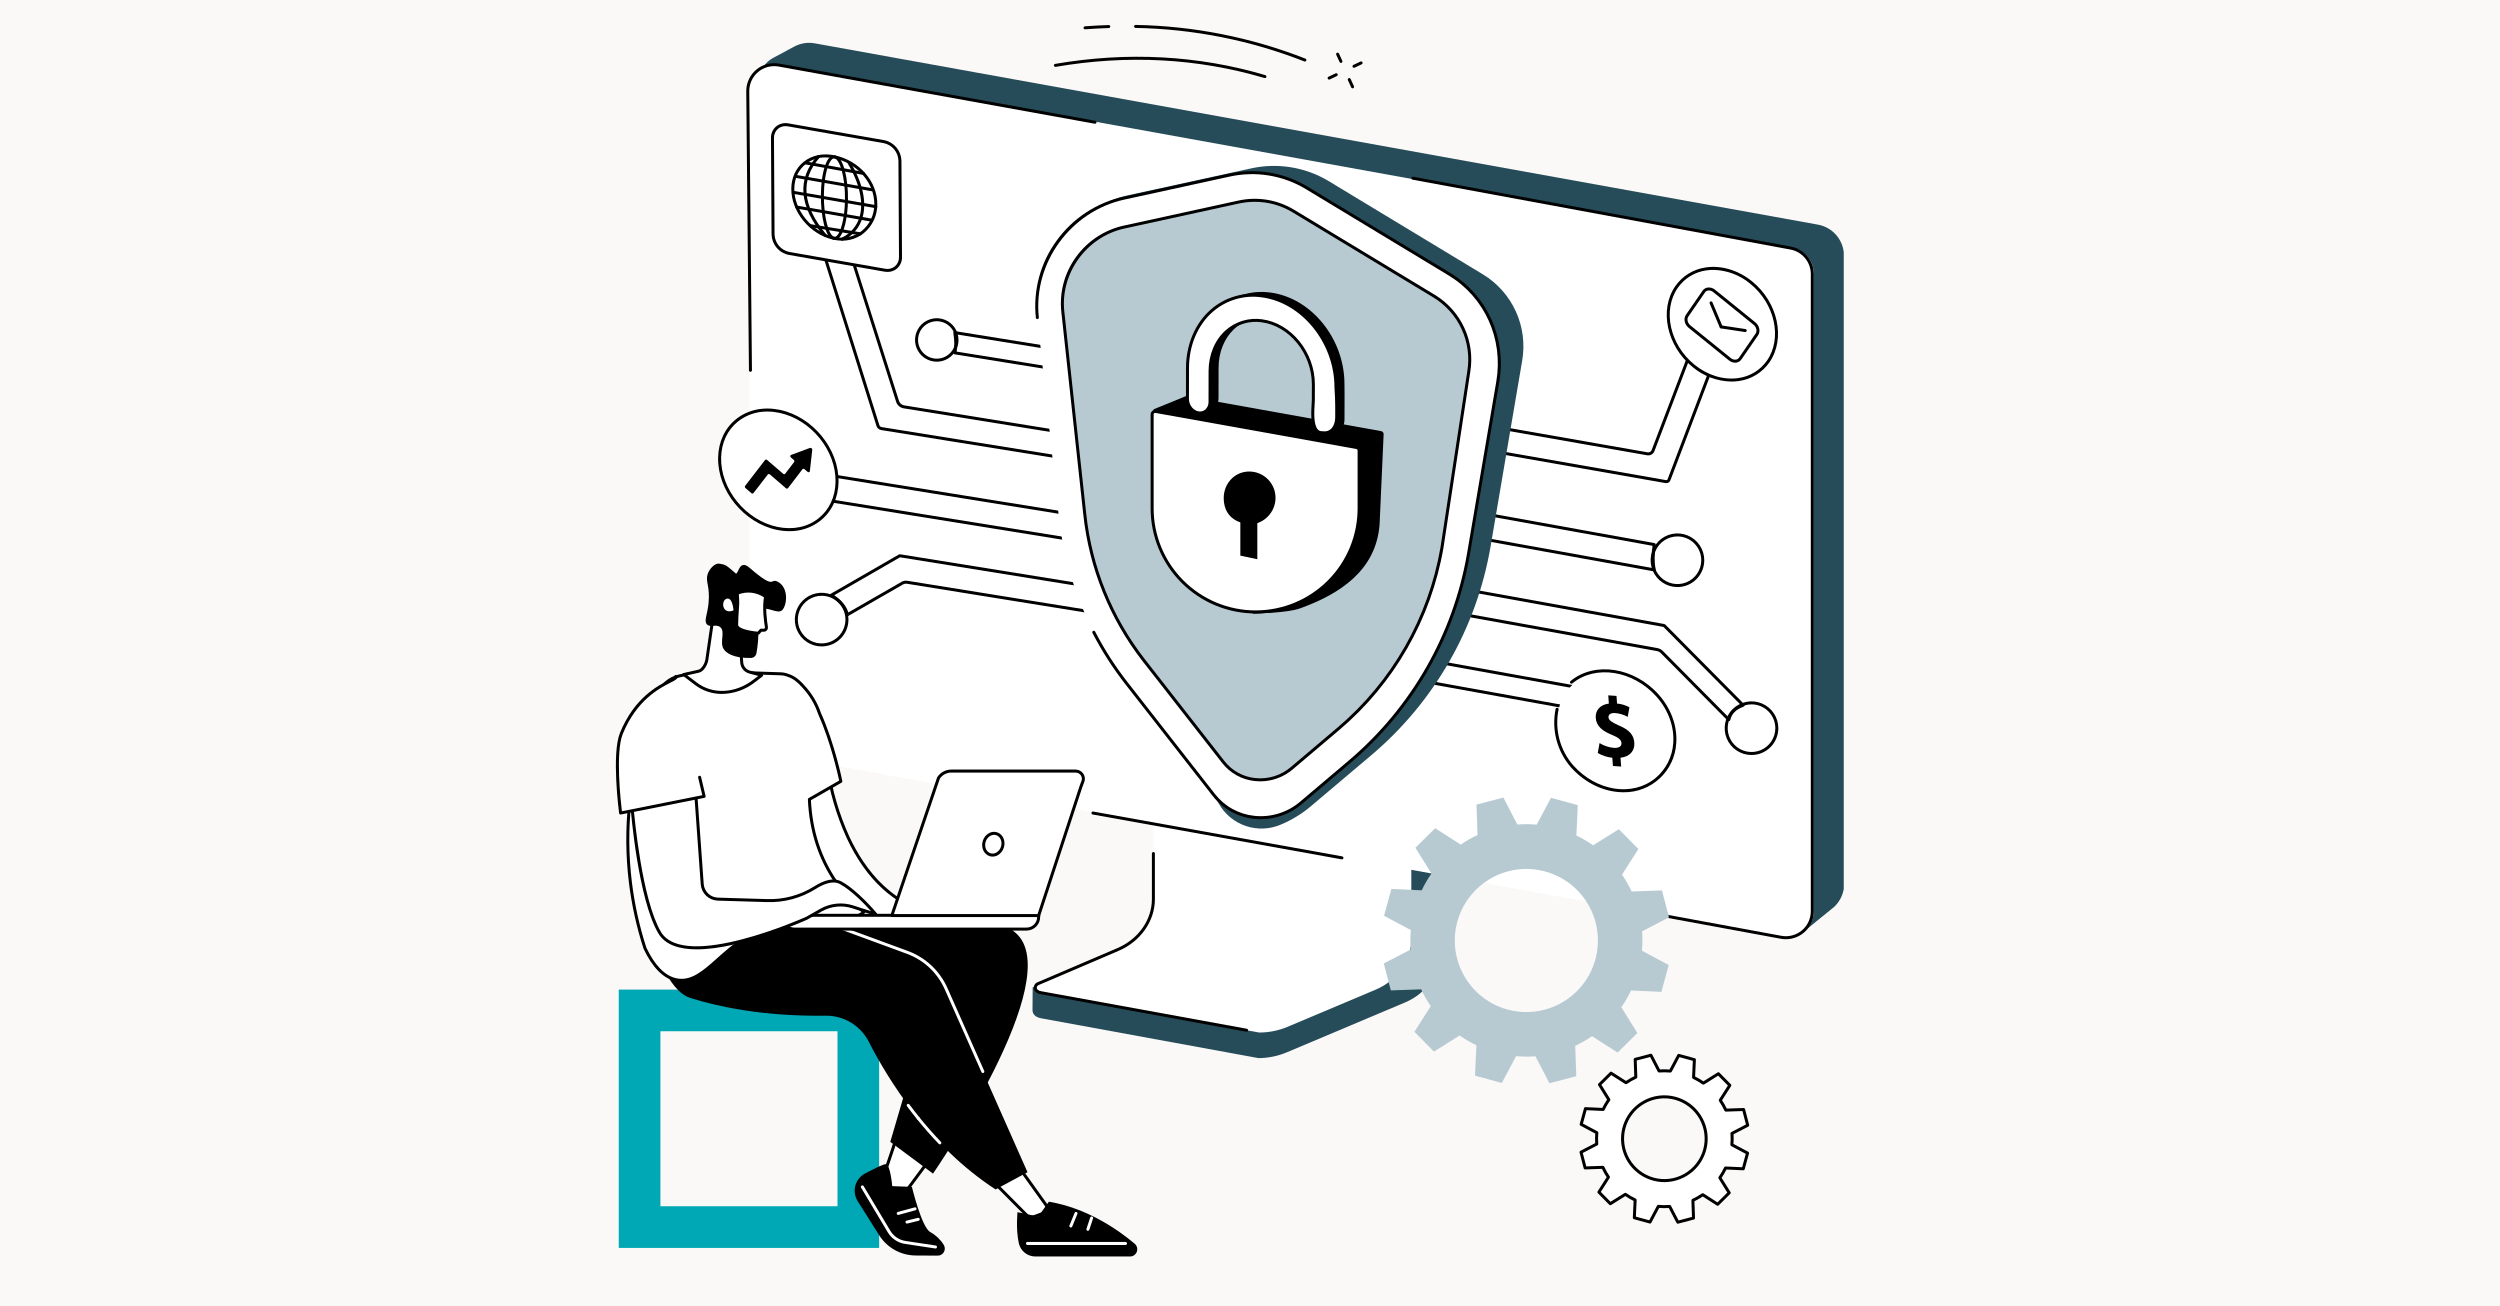 <svg width="1200" height="627" viewBox="0 0 1200 627" fill="none" xmlns="http://www.w3.org/2000/svg">
<rect x="0" y="0" width="1200" height="627" fill="#333333" stroke="none"/>
<g clip-path="url(#clip0_3687_3514)">
<rect width="1200" height="627" fill="#FBF9F7"/>
<g clip-path="url(#clip1_3687_3514)">
<rect x="307" y="485" width="105" height="104" stroke="#00A7B5" stroke-width="20"/>
<path d="M643.653 30.208C643.515 30.208 643.38 30.169 643.263 30.094C643.147 30.019 643.055 29.913 642.997 29.787L641.4 26.302C641.36 26.216 641.338 26.123 641.335 26.028C641.331 25.934 641.346 25.839 641.379 25.75C641.412 25.661 641.462 25.58 641.527 25.51C641.591 25.441 641.669 25.384 641.755 25.345C641.841 25.305 641.934 25.283 642.029 25.28C642.124 25.276 642.219 25.292 642.307 25.325C642.396 25.358 642.478 25.408 642.547 25.473C642.617 25.538 642.673 25.615 642.712 25.701L644.309 29.186C644.359 29.296 644.381 29.417 644.373 29.537C644.364 29.658 644.326 29.774 644.26 29.876C644.195 29.978 644.105 30.062 643.999 30.12C643.893 30.178 643.774 30.208 643.653 30.208V30.208Z" fill="black"/>
<path d="M649.242 42.404C649.104 42.404 648.969 42.364 648.852 42.289C648.736 42.215 648.643 42.108 648.586 41.983L646.989 38.498C646.949 38.412 646.927 38.319 646.923 38.224C646.92 38.129 646.935 38.034 646.968 37.945C647.001 37.856 647.051 37.775 647.116 37.705C647.18 37.636 647.258 37.58 647.344 37.54C647.43 37.501 647.523 37.478 647.618 37.475C647.713 37.472 647.807 37.487 647.896 37.52C647.985 37.553 648.067 37.603 648.136 37.668C648.206 37.733 648.262 37.81 648.301 37.897L649.898 41.382C649.948 41.491 649.97 41.612 649.962 41.733C649.953 41.853 649.915 41.97 649.849 42.072C649.784 42.173 649.694 42.257 649.588 42.315C649.482 42.373 649.363 42.404 649.242 42.404V42.404Z" fill="black"/>
<path d="M649.911 32.543C649.747 32.543 649.588 32.487 649.46 32.385C649.332 32.282 649.243 32.14 649.207 31.98C649.171 31.82 649.191 31.653 649.262 31.505C649.334 31.358 649.454 31.24 649.602 31.169L653.01 29.553C653.096 29.512 653.188 29.488 653.283 29.483C653.378 29.479 653.473 29.492 653.562 29.524C653.651 29.556 653.734 29.605 653.804 29.669C653.874 29.732 653.932 29.809 653.972 29.895C654.013 29.98 654.036 30.073 654.041 30.168C654.046 30.262 654.032 30.357 654 30.447C653.968 30.536 653.919 30.618 653.855 30.688C653.791 30.759 653.714 30.816 653.629 30.856L650.22 32.473C650.124 32.519 650.018 32.543 649.911 32.543V32.543Z" fill="black"/>
<path d="M637.98 38.203C637.816 38.203 637.657 38.147 637.529 38.045C637.401 37.943 637.312 37.8 637.276 37.64C637.239 37.48 637.259 37.313 637.33 37.165C637.402 37.018 637.522 36.9 637.67 36.829L641.078 35.212C641.251 35.13 641.45 35.12 641.63 35.184C641.81 35.249 641.958 35.382 642.04 35.555C642.122 35.728 642.132 35.926 642.067 36.106C642.003 36.286 641.87 36.434 641.697 36.516L638.289 38.133C638.192 38.179 638.086 38.203 637.98 38.203V38.203Z" fill="black"/>
<path d="M626.338 29.538C626.248 29.538 626.158 29.52 626.074 29.487C600.242 19.346 572.807 13.9 545.06 13.405C544.869 13.401 544.687 13.321 544.554 13.183C544.422 13.045 544.35 12.86 544.354 12.668C544.362 12.478 544.443 12.299 544.58 12.167C544.717 12.036 544.9 11.962 545.09 11.962C573.008 12.46 600.613 17.941 626.604 28.145C626.76 28.206 626.89 28.321 626.971 28.468C627.052 28.615 627.079 28.786 627.048 28.951C627.016 29.116 626.928 29.265 626.799 29.372C626.669 29.479 626.506 29.538 626.338 29.538V29.538Z" fill="black"/>
<path d="M520.819 14.07C520.632 14.07 520.453 13.997 520.319 13.868C520.185 13.738 520.106 13.562 520.099 13.375C520.092 13.189 520.158 13.007 520.282 12.868C520.406 12.729 520.579 12.643 520.765 12.629C524.564 12.343 528.408 12.139 532.188 12.024C532.38 12.018 532.565 12.088 532.705 12.22C532.844 12.351 532.926 12.532 532.931 12.723C532.937 12.914 532.867 13.1 532.736 13.239C532.605 13.379 532.423 13.46 532.232 13.466C528.473 13.581 524.652 13.783 520.874 14.068C520.856 14.069 520.837 14.07 520.819 14.07Z" fill="black"/>
<path d="M607.159 37.479C607.089 37.479 607.02 37.469 606.954 37.449C574.924 27.978 541.204 26.174 506.73 32.087C506.637 32.103 506.541 32.1 506.449 32.079C506.356 32.059 506.269 32.02 506.192 31.965C506.114 31.91 506.048 31.841 505.998 31.76C505.947 31.68 505.913 31.591 505.897 31.497C505.881 31.404 505.884 31.308 505.905 31.216C505.926 31.124 505.965 31.036 506.019 30.959C506.074 30.881 506.143 30.816 506.224 30.765C506.304 30.715 506.393 30.68 506.486 30.664C541.177 24.715 575.118 26.531 607.363 36.065C607.529 36.114 607.672 36.222 607.766 36.368C607.86 36.514 607.897 36.689 607.873 36.86C607.848 37.032 607.762 37.189 607.631 37.303C607.5 37.416 607.332 37.479 607.159 37.479V37.479Z" fill="black"/>
<path d="M689.75 351.518L567.102 333.161C566.307 333.161 566.047 333.901 566.047 334.611V439.139C566.047 449.146 496.362 475.148 495.683 473.826L495.598 484.888C495.593 486.947 497.307 488.344 499.705 488.775L604.1 507.902C608.847 507.864 613.539 506.885 617.905 505.021L674.444 481.173C684.622 476.88 691.043 467.66 691.043 457.602V352.968C691.062 352.605 690.937 352.248 690.694 351.977C690.452 351.705 690.113 351.54 689.75 351.518Z" fill="#274C59"/>
<path d="M553.627 327.072V431.622C553.627 441.929 547.006 451.319 536.602 455.767L498.462 472.075C495.971 473.14 496.561 476.018 499.582 476.484L604.374 495.612C609.054 495.618 613.687 494.69 618.003 492.882L660.261 475.06C670.742 470.639 677.429 461.211 677.429 450.853V346.199C677.416 345.982 677.318 345.778 677.155 345.633C676.993 345.488 676.779 345.413 676.562 345.424L554.495 326.297C554.277 326.286 554.064 326.36 553.901 326.506C553.739 326.651 553.64 326.855 553.627 327.072Z" fill="white"/>
<path d="M598.359 495.235C598.315 495.235 598.271 495.231 598.228 495.223L499.452 477.194C497.665 476.919 496.383 475.821 496.203 474.401C496.15 473.753 496.315 473.106 496.673 472.564C497.031 472.022 497.561 471.616 498.178 471.411L536.318 455.104C546.395 450.796 552.905 441.579 552.905 431.622V409.697C552.905 409.506 552.981 409.322 553.117 409.187C553.252 409.052 553.435 408.976 553.627 408.976C553.818 408.976 554.002 409.052 554.137 409.187C554.272 409.322 554.348 409.506 554.348 409.697V431.622C554.348 442.157 547.494 451.895 536.886 456.431L498.745 472.738C497.975 473.067 497.56 473.622 497.635 474.22C497.708 474.8 498.291 475.555 499.691 475.771L598.488 493.803C598.665 493.836 598.824 493.933 598.933 494.076C599.042 494.22 599.093 494.399 599.077 494.578C599.061 494.757 598.978 494.924 598.845 495.046C598.712 495.167 598.539 495.235 598.359 495.235V495.235Z" fill="black"/>
<path d="M880.41 435.298L865.041 447.794L377.163 361.135C370.323 359.949 362.644 357.266 362.759 350.313L364.791 38.042C364.804 35.965 365.376 33.929 366.447 32.149C367.518 30.369 369.048 28.91 370.878 27.925L381.253 22.347C384.265 20.737 387.733 20.192 391.094 20.8L872.623 107.823C876.127 108.459 879.297 110.306 881.578 113.041C883.859 115.776 885.108 119.225 885.106 122.787L885.21 424.203C885.21 426.282 884.784 428.34 883.959 430.248C883.133 432.156 881.925 433.875 880.41 435.298V435.298Z" fill="#274C59"/>
<path d="M855.7 449.76L370.074 361.924C367.147 361.392 364.499 359.849 362.594 357.565C360.688 355.28 359.645 352.399 359.646 349.423V43.585C359.644 41.727 360.05 39.892 360.836 38.209C361.621 36.525 362.766 35.035 364.19 33.842C365.615 32.65 367.284 31.785 369.079 31.308C370.874 30.832 372.753 30.755 374.581 31.084L860.207 118.921C863.134 119.452 865.782 120.995 867.688 123.28C869.594 125.565 870.637 128.446 870.635 131.421V437.26C870.637 439.117 870.231 440.952 869.446 442.636C868.66 444.319 867.515 445.81 866.091 447.002C864.666 448.195 862.997 449.06 861.202 449.536C859.407 450.013 857.529 450.089 855.7 449.76V449.76Z" fill="white"/>
<path d="M644.134 412.492C644.091 412.492 644.048 412.489 644.006 412.481L524.478 390.96C524.289 390.926 524.122 390.819 524.013 390.662C523.904 390.505 523.861 390.31 523.895 390.122C523.929 389.934 524.036 389.767 524.194 389.657C524.351 389.548 524.545 389.506 524.733 389.54L644.261 411.061C644.439 411.092 644.598 411.19 644.707 411.333C644.816 411.476 644.868 411.655 644.852 411.835C644.836 412.014 644.754 412.181 644.621 412.303C644.488 412.425 644.314 412.492 644.134 412.492V412.492Z" fill="black"/>
<path d="M857.24 450.83C856.438 450.83 855.636 450.758 854.847 450.615L774.989 435.895C774.896 435.878 774.807 435.843 774.727 435.791C774.647 435.74 774.578 435.673 774.524 435.595C774.47 435.517 774.432 435.429 774.412 435.336C774.393 435.243 774.391 435.147 774.408 435.054C774.426 434.961 774.461 434.872 774.513 434.792C774.564 434.712 774.631 434.644 774.709 434.59C774.788 434.536 774.876 434.498 774.969 434.479C775.062 434.459 775.157 434.458 775.251 434.476L855.106 449.196C856.83 449.506 858.601 449.433 860.294 448.983C861.987 448.533 863.561 447.717 864.904 446.593C866.247 445.468 867.327 444.062 868.067 442.475C868.807 440.887 869.19 439.156 869.188 437.405V131.566C869.191 128.759 868.208 126.041 866.41 123.886C864.613 121.73 862.115 120.275 859.353 119.775L678.077 86.252C677.889 86.218 677.722 86.109 677.614 85.952C677.505 85.794 677.464 85.6 677.498 85.412C677.533 85.224 677.641 85.057 677.799 84.948C677.956 84.84 678.151 84.799 678.339 84.833L859.612 118.356C862.707 118.916 865.505 120.546 867.519 122.961C869.533 125.376 870.635 128.422 870.631 131.566V437.405C870.634 440.96 869.225 444.371 866.714 446.889C864.204 449.406 860.796 450.824 857.24 450.83V450.83Z" fill="black"/>
<path d="M360.215 178.469C360.025 178.469 359.843 178.394 359.708 178.26C359.573 178.126 359.496 177.944 359.494 177.754L358.2 43.737C358.197 41.774 358.625 39.833 359.455 38.053C360.284 36.273 361.495 34.697 363 33.436C364.506 32.175 366.27 31.261 368.168 30.757C370.066 30.253 372.052 30.172 373.984 30.52L525.735 57.967C525.923 58.002 526.089 58.109 526.198 58.266C526.307 58.423 526.349 58.617 526.315 58.805C526.281 58.993 526.173 59.16 526.016 59.269C525.86 59.378 525.666 59.42 525.478 59.387L373.728 31.939C372.003 31.629 370.232 31.702 368.539 32.151C366.845 32.601 365.272 33.417 363.928 34.541C362.585 35.666 361.505 37.072 360.764 38.66C360.024 40.248 359.641 41.978 359.643 43.73L360.937 177.74C360.939 177.932 360.865 178.116 360.731 178.253C360.597 178.389 360.414 178.467 360.223 178.469H360.215Z" fill="black"/>
<path d="M430.82 192.622L408.095 121.111L394.454 118.516L421.389 204.23C421.503 204.612 421.723 204.953 422.023 205.216C422.323 205.479 422.691 205.652 423.084 205.716L537.401 224.112V211.957L433.893 195.291C433.183 195.177 432.519 194.866 431.976 194.394C431.433 193.923 431.033 193.309 430.82 192.622Z" fill="white"/>
<path d="M537.401 224.833C537.363 224.833 537.325 224.83 537.287 224.824L422.969 206.428C422.443 206.341 421.951 206.109 421.549 205.757C421.148 205.405 420.853 204.948 420.697 204.437L393.766 118.732C393.728 118.613 393.722 118.486 393.748 118.364C393.775 118.242 393.832 118.129 393.915 118.036C393.998 117.943 394.104 117.873 394.222 117.832C394.34 117.792 394.466 117.783 394.589 117.807L408.229 120.402C408.357 120.426 408.476 120.484 408.573 120.571C408.671 120.657 408.743 120.768 408.782 120.892L431.508 192.403L431.509 192.408C431.68 192.967 432.005 193.468 432.447 193.852C432.889 194.235 433.43 194.487 434.008 194.579L537.516 211.245C537.685 211.272 537.839 211.359 537.95 211.489C538.062 211.62 538.123 211.786 538.123 211.957V224.112C538.123 224.303 538.047 224.487 537.911 224.622C537.776 224.757 537.593 224.833 537.401 224.833V224.833ZM395.504 119.45L422.077 204.013C422.153 204.266 422.298 204.494 422.496 204.669C422.694 204.844 422.938 204.96 423.199 205.003L536.68 223.265V212.572L433.779 196.003C432.935 195.87 432.146 195.503 431.502 194.944C430.857 194.384 430.382 193.655 430.132 192.839L407.537 121.739L395.504 119.45Z" fill="black"/>
<path d="M398.931 120.096C396.384 120.101 393.892 119.349 391.772 117.936C389.652 116.524 387.998 114.515 387.02 112.162C386.042 109.81 385.785 107.22 386.279 104.721C386.774 102.222 387.998 99.925 389.798 98.123C391.598 96.32 393.892 95.091 396.391 94.593C398.889 94.094 401.479 94.348 403.833 95.322C406.187 96.296 408.2 97.946 409.615 100.064C411.031 102.182 411.787 104.672 411.787 107.22C411.786 110.631 410.432 113.903 408.022 116.317C405.612 118.73 402.342 120.09 398.931 120.096ZM398.931 95.787C396.669 95.783 394.456 96.45 392.574 97.704C390.691 98.957 389.222 100.742 388.353 102.83C387.485 104.919 387.256 107.219 387.694 109.438C388.133 111.657 389.22 113.696 390.819 115.297C392.417 116.898 394.454 117.989 396.672 118.432C398.891 118.875 401.191 118.65 403.281 117.785C405.372 116.92 407.158 115.455 408.415 113.574C409.673 111.694 410.344 109.482 410.344 107.22C410.343 104.192 409.141 101.287 407.002 99.144C404.862 97 401.96 95.793 398.931 95.787V95.787Z" fill="white"/>
<path d="M546.685 285.256L432.271 266.82C432.148 266.801 432.023 266.807 431.903 266.839C431.881 266.817 431.86 266.796 431.838 266.774L399.071 285.661C403.224 288.357 405.949 291.449 406.747 295.075L433.04 279.945C433.777 279.517 434.64 279.357 435.482 279.492L546.685 297.41V285.256Z" fill="white"/>
<path d="M546.684 298.132C546.646 298.132 546.607 298.129 546.569 298.123L435.366 280.205C434.688 280.097 433.994 280.226 433.401 280.57L407.105 295.701C407.007 295.758 406.897 295.791 406.784 295.797C406.671 295.803 406.558 295.782 406.454 295.736C406.35 295.69 406.259 295.621 406.187 295.533C406.115 295.445 406.065 295.342 406.041 295.231C405.319 291.947 402.91 289.015 398.677 286.267C398.574 286.2 398.489 286.107 398.432 285.998C398.374 285.889 398.346 285.766 398.349 285.643C398.352 285.519 398.387 285.399 398.45 285.293C398.514 285.187 398.603 285.099 398.71 285.037L431.477 266.15C431.565 266.099 431.662 266.068 431.763 266.057C431.864 266.047 431.966 266.058 432.063 266.09C432.17 266.085 432.277 266.091 432.383 266.108L546.799 284.544C546.968 284.571 547.122 284.658 547.234 284.788C547.345 284.919 547.406 285.085 547.406 285.256V297.411C547.406 297.602 547.33 297.786 547.194 297.921C547.059 298.056 546.876 298.132 546.684 298.132ZM434.896 278.725C435.131 278.725 435.364 278.743 435.596 278.781L545.963 296.564V285.87L432.155 267.533C432.129 267.529 432.103 267.531 432.079 267.539C432.027 267.552 431.973 267.559 431.919 267.56L400.432 285.71C404.033 288.236 406.26 290.957 407.201 293.982L432.679 279.32C433.353 278.93 434.118 278.725 434.896 278.725V278.725Z" fill="black"/>
<path d="M394.409 310.287C391.861 310.291 389.37 309.539 387.25 308.127C385.129 306.715 383.476 304.705 382.498 302.353C381.52 300 381.262 297.411 381.757 294.911C382.251 292.412 383.476 290.116 385.276 288.313C387.076 286.51 389.37 285.282 391.868 284.783C394.367 284.285 396.957 284.538 399.311 285.512C401.665 286.486 403.677 288.137 405.093 290.255C406.509 292.373 407.264 294.863 407.264 297.411C407.263 300.822 405.909 304.093 403.499 306.507C401.089 308.921 397.82 310.28 394.409 310.287V310.287ZM394.409 285.977C392.147 285.973 389.934 286.64 388.051 287.894C386.168 289.148 384.7 290.932 383.831 293.021C382.963 295.109 382.733 297.409 383.172 299.628C383.611 301.847 384.698 303.887 386.296 305.488C387.894 307.089 389.931 308.18 392.15 308.623C394.368 309.066 396.668 308.84 398.759 307.976C400.849 307.111 402.636 305.645 403.893 303.765C405.15 301.884 405.821 299.673 405.821 297.411C405.821 294.382 404.619 291.478 402.479 289.334C400.34 287.191 397.438 285.983 394.409 285.977Z" fill="black"/>
<path d="M515.265 259.178L399.775 240.571C400.655 237.113 400.45 232.923 399.775 228.416L515.265 247.023V259.178Z" fill="white"/>
<path d="M515.266 259.899C515.227 259.899 515.189 259.896 515.151 259.89L399.661 241.282C399.562 241.266 399.468 241.23 399.384 241.175C399.3 241.121 399.228 241.049 399.173 240.966C399.118 240.882 399.081 240.788 399.065 240.689C399.048 240.59 399.052 240.489 399.077 240.392C399.834 237.416 399.83 233.644 399.063 228.522C399.046 228.409 399.056 228.295 399.092 228.187C399.128 228.079 399.188 227.982 399.269 227.902C399.35 227.822 399.448 227.762 399.556 227.728C399.664 227.693 399.779 227.684 399.891 227.703L515.381 246.31C515.55 246.337 515.704 246.424 515.815 246.555C515.926 246.685 515.987 246.851 515.987 247.022V259.177C515.987 259.272 515.969 259.366 515.932 259.453C515.896 259.541 515.843 259.621 515.776 259.688C515.709 259.755 515.629 259.808 515.542 259.844C515.454 259.88 515.36 259.899 515.266 259.899V259.899ZM400.652 239.98L514.544 258.33V247.637L400.629 229.283C401.228 233.707 401.235 237.149 400.652 239.98V239.98Z" fill="black"/>
<path d="M388.938 246.059C386.391 246.064 383.899 245.312 381.779 243.899C379.659 242.487 378.005 240.478 377.027 238.125C376.049 235.773 375.791 233.183 376.286 230.684C376.78 228.185 378.005 225.888 379.805 224.085C381.605 222.283 383.899 221.054 386.398 220.556C388.896 220.057 391.486 220.311 393.84 221.285C396.194 222.259 398.207 223.909 399.622 226.027C401.038 228.145 401.794 230.635 401.794 233.183C401.793 236.594 400.439 239.865 398.029 242.279C395.618 244.693 392.349 246.053 388.938 246.059V246.059ZM388.938 221.75C386.676 221.746 384.463 222.413 382.581 223.666C380.698 224.92 379.229 226.704 378.36 228.793C377.492 230.882 377.262 233.182 377.701 235.401C378.14 237.62 379.227 239.659 380.826 241.26C382.424 242.861 384.461 243.952 386.679 244.395C388.898 244.838 391.198 244.613 393.288 243.748C395.378 242.883 397.165 241.418 398.422 239.537C399.68 237.657 400.351 235.445 400.351 233.183C400.35 230.155 399.148 227.25 397.009 225.106C394.869 222.963 391.967 221.756 388.938 221.75Z" fill="white"/>
<path d="M550.595 184.232L458.323 169.366C459.026 166.603 458.863 163.255 458.323 159.654L550.595 174.521V184.232Z" fill="white"/>
<path d="M550.595 184.954C550.557 184.954 550.518 184.951 550.48 184.945L458.208 170.078C458.109 170.062 458.015 170.025 457.931 169.971C457.847 169.917 457.775 169.845 457.72 169.761C457.665 169.678 457.628 169.583 457.611 169.485C457.595 169.386 457.599 169.285 457.624 169.188C458.224 166.829 458.219 163.834 457.609 159.761C457.593 159.649 457.603 159.534 457.639 159.426C457.674 159.319 457.735 159.221 457.816 159.141C457.897 159.061 457.995 159.002 458.103 158.967C458.211 158.932 458.326 158.924 458.438 158.942L550.71 173.809C550.879 173.836 551.033 173.923 551.144 174.053C551.256 174.184 551.317 174.35 551.317 174.521V184.232C551.317 184.424 551.241 184.607 551.106 184.742C550.97 184.878 550.787 184.954 550.595 184.954V184.954ZM459.195 168.775L549.874 183.385V175.135L459.174 160.522C459.622 163.254 459.629 166.041 459.195 168.775V168.775Z" fill="black"/>
<path d="M449.665 173.61C447.601 173.613 445.582 173.004 443.864 171.86C442.146 170.716 440.806 169.088 440.014 167.181C439.222 165.275 439.013 163.177 439.413 161.152C439.814 159.127 440.806 157.267 442.264 155.806C443.723 154.345 445.582 153.35 447.606 152.946C449.63 152.542 451.729 152.747 453.636 153.537C455.544 154.326 457.174 155.663 458.321 157.379C459.468 159.095 460.081 161.113 460.081 163.177C460.08 165.941 458.983 168.591 457.03 170.547C455.077 172.503 452.429 173.605 449.665 173.61V173.61ZM449.665 154.187C447.886 154.184 446.146 154.708 444.666 155.694C443.185 156.68 442.03 158.083 441.347 159.725C440.664 161.368 440.484 163.176 440.829 164.921C441.174 166.666 442.028 168.269 443.285 169.528C444.542 170.787 446.144 171.645 447.888 171.993C449.632 172.341 451.441 172.164 453.084 171.484C454.728 170.804 456.133 169.652 457.122 168.173C458.11 166.694 458.638 164.956 458.638 163.177C458.637 160.796 457.692 158.512 456.01 156.827C454.328 155.141 452.046 154.192 449.665 154.187V154.187Z" fill="black"/>
<path d="M793.491 216.204L813.626 163.34C815.239 166.48 819.243 167.02 824.813 167.919L801.132 230.27C801.028 230.587 800.809 230.855 800.52 231.021C800.23 231.188 799.889 231.241 799.562 231.171L698.206 213.381L698.874 201.715L790.647 217.813C791.236 217.94 791.851 217.846 792.375 217.549C792.899 217.253 793.296 216.774 793.491 216.204V216.204Z" fill="white"/>
<path d="M799.839 231.916C799.704 231.916 799.57 231.904 799.437 231.881L698.081 214.091C697.907 214.06 697.75 213.967 697.64 213.828C697.531 213.69 697.476 213.516 697.486 213.339L698.154 201.673C698.159 201.571 698.187 201.472 698.234 201.382C698.281 201.291 698.346 201.212 698.426 201.149C698.506 201.085 698.598 201.04 698.697 201.015C698.795 200.99 698.898 200.986 698.999 201.004L790.772 217.102C791.195 217.199 791.64 217.135 792.018 216.921C792.396 216.708 792.681 216.36 792.817 215.948L792.817 215.946L812.952 163.082C813.002 162.952 813.088 162.839 813.201 162.756C813.313 162.674 813.447 162.626 813.587 162.619C813.726 162.61 813.865 162.642 813.986 162.712C814.107 162.781 814.206 162.885 814.268 163.009C815.658 165.715 819.304 166.302 824.349 167.113L824.928 167.206C825.033 167.223 825.134 167.263 825.222 167.324C825.31 167.385 825.384 167.465 825.437 167.557C825.491 167.65 825.523 167.754 825.532 167.86C825.541 167.967 825.525 168.074 825.488 168.174L801.807 230.525C801.665 230.934 801.4 231.288 801.047 231.537C800.694 231.787 800.271 231.919 799.839 231.916V231.916ZM698.963 212.781L799.687 230.459C799.847 230.5 800.016 230.477 800.16 230.395C800.303 230.313 800.409 230.179 800.455 230.02L823.824 168.49C819.247 167.753 815.765 167.152 813.807 164.892L794.166 216.46C793.912 217.188 793.403 217.798 792.733 218.178C792.062 218.557 791.277 218.68 790.522 218.523L699.548 202.565L698.963 212.781Z" fill="black"/>
<path d="M821.818 169.062C818.537 169.055 815.382 167.794 812.999 165.539C810.617 163.283 809.186 160.202 809 156.926C808.857 154.388 809.47 151.865 810.761 149.676C812.052 147.486 813.963 145.728 816.253 144.625C818.543 143.521 821.108 143.121 823.625 143.475C826.143 143.829 828.498 144.921 830.395 146.613C832.291 148.306 833.643 150.522 834.281 152.983C834.918 155.444 834.811 158.038 833.974 160.438C833.137 162.838 831.607 164.936 829.578 166.467C827.549 167.998 825.112 168.894 822.574 169.04C822.321 169.054 822.069 169.061 821.818 169.062ZM810.441 156.843C810.575 159.094 811.375 161.255 812.737 163.052C814.099 164.85 815.963 166.203 818.094 166.942C820.225 167.68 822.527 167.77 824.71 167.201C826.892 166.631 828.857 165.428 830.355 163.743C831.854 162.058 832.82 159.966 833.13 157.732C833.441 155.498 833.082 153.223 832.1 151.192C831.118 149.162 829.556 147.469 827.612 146.325C825.668 145.182 823.429 144.641 821.177 144.77C819.677 144.85 818.207 145.227 816.853 145.879C815.5 146.53 814.289 147.444 813.29 148.567C812.292 149.689 811.526 150.999 811.037 152.419C810.548 153.84 810.345 155.344 810.441 156.843V156.843Z" fill="white"/>
<path d="M695.98 281.665L798.442 300.192C798.56 300.215 798.671 300.262 798.771 300.329C798.791 300.314 798.809 300.3 798.829 300.286L836.703 338.506C832.985 339.861 830.544 342.072 829.83 345.441L797.753 313.068C797.167 312.443 796.404 312.01 795.566 311.827L695.981 293.82L695.98 281.665Z" fill="white"/>
<path d="M829.829 346.162C829.734 346.162 829.64 346.143 829.552 346.107C829.464 346.07 829.384 346.016 829.317 345.948L797.241 313.576C796.758 313.057 796.129 312.694 795.438 312.537L695.852 294.53C695.686 294.5 695.535 294.412 695.427 294.282C695.318 294.153 695.259 293.989 695.259 293.82V281.665C695.259 281.559 695.282 281.455 695.327 281.359C695.371 281.263 695.437 281.179 695.518 281.111C695.599 281.043 695.694 280.994 695.796 280.967C695.898 280.94 696.005 280.936 696.109 280.955L798.57 299.482C798.691 299.504 798.808 299.541 798.92 299.591C799.078 299.601 799.228 299.667 799.342 299.777L837.216 337.998C837.301 338.084 837.363 338.19 837.397 338.306C837.43 338.423 837.434 338.545 837.407 338.664C837.381 338.782 837.325 338.891 837.245 338.982C837.165 339.073 837.064 339.142 836.95 339.184C833.263 340.527 831.164 342.623 830.535 345.59C830.501 345.752 830.412 345.897 830.284 346.001C830.155 346.106 829.995 346.162 829.829 346.162V346.162ZM696.702 293.217L795.694 311.117C796.677 311.327 797.574 311.83 798.265 312.56L829.474 344.056C830.389 341.517 832.384 339.567 835.424 338.24L798.523 301.001C798.472 300.986 798.424 300.964 798.38 300.936C798.359 300.921 798.337 300.909 798.313 300.902L696.702 282.529V293.217Z" fill="black"/>
<path d="M840.746 362.406C838.198 362.41 835.707 361.659 833.586 360.246C831.466 358.834 829.813 356.824 828.835 354.472C827.857 352.119 827.599 349.53 828.094 347.03C828.588 344.531 829.813 342.235 831.613 340.432C833.413 338.629 835.707 337.401 838.205 336.902C840.704 336.404 843.294 336.658 845.648 337.631C848.002 338.605 850.014 340.256 851.43 342.374C852.846 344.492 853.601 346.982 853.601 349.53C853.6 352.941 852.246 356.212 849.836 358.626C847.426 361.04 844.157 362.4 840.746 362.406V362.406ZM840.746 338.096C838.484 338.092 836.271 338.759 834.388 340.013C832.505 341.267 831.036 343.051 830.168 345.14C829.299 347.229 829.07 349.528 829.509 351.748C829.948 353.967 831.035 356.006 832.633 357.607C834.231 359.208 836.268 360.299 838.487 360.742C840.705 361.185 843.005 360.96 845.096 360.095C847.186 359.23 848.973 357.765 850.23 355.884C851.487 354.003 852.158 351.792 852.158 349.53C852.158 346.501 850.956 343.597 848.816 341.453C846.677 339.31 843.774 338.102 840.746 338.096V338.096Z" fill="black"/>
<path d="M690.603 254.851L794.027 273.553C793.239 269.811 793.422 265.687 794.027 261.398L690.603 242.696L690.603 254.851Z" fill="white"/>
<path d="M794.028 274.274C793.985 274.274 793.942 274.27 793.899 274.262L690.475 255.561C690.309 255.531 690.158 255.443 690.05 255.313C689.941 255.184 689.882 255.02 689.882 254.851V242.696C689.882 242.59 689.905 242.486 689.95 242.39C689.994 242.295 690.06 242.21 690.141 242.142C690.222 242.075 690.317 242.026 690.419 241.999C690.521 241.972 690.628 241.967 690.732 241.986L794.156 260.688C794.339 260.721 794.503 260.824 794.612 260.975C794.721 261.126 794.768 261.314 794.742 261.498C794.054 266.381 794.051 270.164 794.734 273.404C794.756 273.509 794.754 273.618 794.729 273.722C794.704 273.826 794.656 273.924 794.588 274.007C794.52 274.091 794.435 274.158 794.338 274.204C794.241 274.25 794.135 274.274 794.028 274.274ZM691.325 254.248L793.127 272.656C792.638 269.114 792.669 265.519 793.22 261.985L691.325 243.56V254.248Z" fill="black"/>
<path d="M805.193 281.795C802.645 281.799 800.154 281.047 798.034 279.635C795.913 278.223 794.26 276.213 793.282 273.86C792.304 271.508 792.046 268.918 792.541 266.419C793.035 263.92 794.26 261.624 796.06 259.821C797.86 258.018 800.154 256.789 802.652 256.291C805.151 255.792 807.741 256.046 810.095 257.02C812.449 257.994 814.461 259.645 815.877 261.762C817.293 263.88 818.049 266.371 818.049 268.918C818.048 272.329 816.693 275.601 814.283 278.015C811.873 280.429 808.604 281.788 805.193 281.795V281.795ZM805.193 257.485C802.931 257.481 800.718 258.148 798.835 259.402C796.952 260.656 795.484 262.44 794.615 264.529C793.747 266.617 793.517 268.917 793.956 271.136C794.395 273.355 795.482 275.395 797.08 276.996C798.678 278.597 800.716 279.688 802.934 280.131C805.153 280.573 807.452 280.348 809.543 279.483C811.633 278.619 813.42 277.153 814.677 275.273C815.935 273.392 816.606 271.181 816.606 268.918C816.605 265.89 815.403 262.985 813.264 260.842C811.124 258.698 808.222 257.491 805.193 257.485V257.485Z" fill="black"/>
<path d="M665.979 323.886L754.549 339.902C753.952 336.458 753.952 332.936 754.549 329.492L665.979 313.477L665.979 323.886Z" fill="white"/>
<path d="M754.549 340.623C754.506 340.623 754.463 340.619 754.42 340.611L665.85 324.595C665.684 324.565 665.533 324.478 665.425 324.348C665.316 324.218 665.257 324.055 665.257 323.886V313.476C665.257 313.371 665.28 313.266 665.325 313.171C665.369 313.075 665.435 312.99 665.516 312.923C665.597 312.855 665.692 312.806 665.794 312.779C665.896 312.752 666.003 312.748 666.107 312.766L754.677 328.782C754.86 328.815 755.024 328.918 755.133 329.069C755.243 329.221 755.289 329.408 755.263 329.593C754.676 333.763 754.673 336.991 755.255 339.753C755.277 339.858 755.275 339.966 755.25 340.071C755.225 340.175 755.177 340.272 755.109 340.356C755.041 340.439 754.956 340.506 754.859 340.553C754.762 340.599 754.656 340.623 754.549 340.623V340.623ZM666.7 323.283L753.652 339.006C753.26 336.041 753.291 333.036 753.742 330.079L666.7 314.34V323.283Z" fill="black"/>
<path d="M764.112 346.451C761.909 346.454 759.756 345.805 757.923 344.584C756.09 343.363 754.66 341.626 753.815 339.592C752.97 337.559 752.747 335.32 753.175 333.16C753.602 330.999 754.661 329.014 756.217 327.456C757.773 325.897 759.756 324.836 761.915 324.405C764.075 323.974 766.314 324.193 768.349 325.035C770.384 325.877 772.123 327.304 773.347 329.134C774.571 330.965 775.224 333.118 775.224 335.32C775.223 338.269 774.053 341.097 771.97 343.183C769.886 345.27 767.06 346.445 764.112 346.451V346.451ZM764.112 325.633C762.195 325.629 760.32 326.194 758.724 327.256C757.129 328.319 755.885 329.831 755.149 331.6C754.413 333.37 754.218 335.319 754.59 337.199C754.962 339.08 755.883 340.807 757.237 342.164C758.591 343.521 760.317 344.445 762.197 344.82C764.077 345.196 766.025 345.005 767.797 344.272C769.568 343.539 771.082 342.298 772.147 340.704C773.213 339.111 773.781 337.237 773.781 335.32C773.781 332.754 772.762 330.293 770.95 328.477C769.137 326.661 766.678 325.638 764.112 325.633V325.633Z" fill="white"/>
<path d="M614.879 395.769C609.537 398.086 603.526 398.34 598.008 396.482C592.49 394.623 587.858 390.783 585.008 385.706L551.271 324.73C533.105 301.425 521.824 273.501 518.705 244.118L507.472 139.961C505.162 118.544 519.706 98.489 540.905 93.858L600.459 80.847C613.188 78.017 626.517 80.18 637.697 86.891L711.885 131.746C718.829 135.983 724.333 142.219 727.675 149.636C731.017 157.053 732.041 165.307 730.615 173.316L715.434 262.54C708.713 301.567 688.443 336.973 658.19 362.528L629.241 386.972C624.927 390.616 620.085 393.582 614.879 395.769V395.769Z" fill="#274C59"/>
<path d="M582.639 381.593L540.73 327.978C522.564 304.673 511.283 276.749 508.165 247.365L497.927 152.442C495.055 125.809 513.142 100.868 539.505 95.108L589.946 84.089C602.657 81.262 615.968 83.423 627.133 90.124L695.645 131.547C713.26 142.198 722.45 162.596 718.937 183.244L704.894 265.788C698.172 304.814 677.902 340.22 647.65 365.776L624.557 385.323C611.718 396.191 592.729 394.502 582.639 381.593Z" fill="white"/>
<path d="M605.236 393.215C604.186 393.215 603.137 393.161 602.093 393.054C598.182 392.673 594.39 391.501 590.947 389.607C587.505 387.713 584.484 385.137 582.069 382.037L540.161 328.422C534.147 320.723 528.861 312.484 524.371 303.808C524.283 303.638 524.266 303.44 524.324 303.258C524.382 303.076 524.51 302.924 524.68 302.836C524.85 302.748 525.048 302.731 525.231 302.789C525.413 302.847 525.565 302.975 525.653 303.145C530.102 311.741 535.34 319.905 541.298 327.533L583.207 381.149C585.502 384.095 588.373 386.543 591.646 388.343C594.918 390.143 598.523 391.257 602.241 391.618C606.156 392.021 610.113 391.621 613.87 390.444C617.626 389.267 621.104 387.337 624.09 384.772L647.183 365.225C677.305 339.779 697.488 304.526 704.182 265.667L718.225 183.123C721.7 162.699 712.69 142.697 695.27 132.165L626.758 90.742C615.758 84.119 602.629 81.989 590.099 84.793L539.658 95.813C513.847 101.452 495.832 126.292 498.644 152.365C498.654 152.459 498.645 152.554 498.619 152.645C498.592 152.736 498.548 152.821 498.488 152.895C498.429 152.968 498.356 153.03 498.273 153.075C498.189 153.121 498.098 153.149 498.004 153.159C497.91 153.17 497.814 153.161 497.724 153.135C497.633 153.108 497.548 153.064 497.474 153.004C497.4 152.945 497.339 152.871 497.293 152.788C497.248 152.705 497.219 152.614 497.209 152.52C495.822 139.379 499.372 126.193 507.168 115.524C514.935 104.768 526.392 97.249 539.35 94.403L589.792 83.383C602.682 80.5 616.189 82.693 627.505 89.507L696.017 130.93C713.947 141.771 723.223 162.353 719.648 183.365L705.604 265.908C698.853 305.103 678.496 340.661 648.115 366.326L625.022 385.874C619.512 390.599 612.495 393.203 605.236 393.215V393.215Z" fill="black"/>
<path d="M620.12 368.689C610.029 377.231 595.105 375.903 587.175 365.758L549.064 317.001C533.23 296.688 523.397 272.348 520.679 246.736L510.15 149.607C508.105 130.741 520.913 113.069 539.588 108.989L594.437 97.006C603.438 95.005 612.863 96.535 620.769 101.28L688.448 142.2C694.471 145.873 699.265 151.255 702.22 157.66C705.175 164.065 706.158 171.205 705.044 178.171L692.157 262.793C686.298 296.811 668.629 327.673 642.26 349.948L620.12 368.689Z" fill="#B7CAD2"/>
<path d="M604.935 375.046C604.104 375.046 603.274 375.003 602.448 374.918C599.354 374.617 596.353 373.689 593.63 372.19C590.906 370.692 588.516 368.654 586.605 366.201L548.495 317.445C532.576 297.026 522.692 272.559 519.961 246.812L509.431 149.684C508.438 140.324 510.963 130.93 516.514 123.329C522.044 115.667 530.204 110.311 539.434 108.284L594.282 96.301C603.463 94.248 613.082 95.81 621.141 100.662L688.821 141.582C694.966 145.328 699.858 150.818 702.874 157.352C705.89 163.887 706.893 171.172 705.757 178.278L692.869 262.902C686.983 297.091 669.227 328.109 642.725 350.498L620.585 369.239L620.119 368.688L620.585 369.239C616.226 372.977 610.677 375.036 604.935 375.046V375.046ZM602.311 96.872C599.715 96.874 597.126 97.155 594.59 97.711L539.741 109.694C521.559 113.665 508.875 131.163 510.866 149.528L521.395 246.657C524.098 272.136 533.879 296.35 549.632 316.556L587.743 365.313C589.534 367.612 591.775 369.522 594.328 370.927C596.882 372.331 599.695 373.201 602.596 373.482C605.653 373.797 608.742 373.485 611.675 372.566C614.607 371.647 617.322 370.14 619.653 368.138L641.793 349.397C668.032 327.231 685.614 296.522 691.444 262.672L704.33 178.061C705.423 171.237 704.461 164.241 701.566 157.965C698.672 151.689 693.975 146.416 688.074 142.817L620.394 101.897C614.939 98.601 608.685 96.863 602.311 96.872Z" fill="black"/>
<path d="M664.148 208.381C664.148 208.04 664.028 207.709 663.809 207.447C663.591 207.185 663.287 207.008 662.951 206.948L569.274 190.128L553.615 196.519C553.615 196.519 600.426 294.99 601.481 294.582C601.705 294.495 617.618 294.325 624.022 292.016C643.23 285.089 660.395 273.798 662.189 251.988L664.148 208.381Z" fill="black"/>
<path d="M652.371 216.236C652.372 215.895 652.252 215.564 652.033 215.302C651.814 215.04 651.51 214.864 651.174 214.803L554.73 197.487C554.521 197.449 554.306 197.458 554.1 197.513C553.895 197.568 553.704 197.667 553.541 197.804C553.378 197.94 553.246 198.111 553.157 198.304C553.067 198.497 553.02 198.707 553.021 198.92V243.981C553.009 250.511 554.286 256.98 556.778 263.017C559.269 269.053 562.926 274.539 567.54 279.161C572.154 283.783 577.634 287.45 583.666 289.951C589.699 292.453 596.165 293.741 602.696 293.741C609.227 293.741 615.693 292.453 621.726 289.951C627.758 287.45 633.238 283.783 637.852 279.161C642.466 274.539 646.123 269.053 648.614 263.017C651.106 256.98 652.383 250.511 652.371 243.981V216.236Z" fill="white"/>
<path d="M602.741 294.468C596.113 294.469 589.55 293.163 583.427 290.625C577.304 288.087 571.741 284.368 567.056 279.679C562.372 274.99 558.657 269.424 556.125 263.298C553.593 257.173 552.293 250.608 552.3 243.98V198.92C552.3 198.601 552.369 198.287 552.504 197.998C552.638 197.71 552.835 197.454 553.079 197.25C553.323 197.046 553.609 196.897 553.916 196.815C554.224 196.734 554.546 196.72 554.859 196.776L651.303 214.093C651.806 214.183 652.26 214.447 652.588 214.839C652.915 215.231 653.094 215.725 653.094 216.236V243.98C653.106 257.351 647.809 270.179 638.367 279.646C628.925 289.113 616.111 294.444 602.741 294.468V294.468ZM554.471 198.185C554.277 198.186 554.092 198.264 553.955 198.402C553.819 198.54 553.743 198.726 553.743 198.92V243.98C553.734 250.415 554.994 256.787 557.451 262.734C559.907 268.681 563.512 274.086 568.058 278.638C572.605 283.191 578.004 286.803 583.948 289.267C589.892 291.731 596.263 293 602.697 293C609.131 293 615.502 291.731 621.446 289.267C627.389 286.803 632.789 283.191 637.336 278.638C641.882 274.086 645.487 268.681 647.943 262.734C650.4 256.787 651.66 250.415 651.651 243.98V216.236C651.651 216.064 651.591 215.897 651.481 215.765C651.37 215.633 651.217 215.544 651.048 215.513L554.604 198.197C554.56 198.189 554.515 198.185 554.471 198.185V198.185Z" fill="black"/>
<path d="M612.255 239.111C612.275 237.443 611.965 235.787 611.342 234.24C610.719 232.693 609.795 231.284 608.624 230.096C607.454 228.907 606.059 227.963 604.522 227.316C602.984 226.67 601.333 226.335 599.665 226.33C592.618 226.33 587.376 232.052 587.376 239.111C587.376 244.296 589.72 248.75 595.363 250.755V266.705L603.516 268.429V251.11C606.029 250.252 608.217 248.639 609.781 246.492C611.345 244.344 612.209 241.767 612.255 239.111V239.111Z" fill="black"/>
<path d="M579.458 196.613C582.453 197.005 584.886 194.643 584.892 191.335C584.902 185.194 584.917 176.525 584.917 176.473C584.946 161.357 596.067 150.6 609.757 152.39C623.447 154.179 634.522 167.813 634.493 182.929C634.493 182.987 634.494 180.904 634.475 190.224C634.468 193.531 632.64 206.022 638.518 206.12L638.921 206.115C643.745 206.76 645.312 205.154 645.359 201.361C645.473 192.045 645.338 184.428 645.338 184.37C645.38 162.64 629.46 142.987 609.78 140.414C590.101 137.842 574.113 153.302 574.072 175.032C574.071 175.084 574.057 183.772 574.047 189.921C574.041 193.228 576.464 196.222 579.458 196.613Z" fill="black"/>
<path d="M575.384 198.202C578.379 198.593 580.812 196.232 580.818 192.924C580.828 186.782 580.842 178.114 580.842 178.062C580.871 162.946 591.993 152.189 605.683 153.979C619.373 155.768 630.448 169.402 630.419 184.518C630.419 184.576 630.42 182.493 630.401 191.813C630.394 195.12 628.566 207.611 634.444 207.709L634.847 207.703C639.671 208.349 641.575 204.116 641.622 200.323C641.736 191.007 641.264 186.017 641.264 185.959C641.306 164.229 625.386 144.575 605.706 142.003C586.026 139.431 570.039 154.891 569.997 176.621C569.997 176.673 569.983 185.361 569.973 191.51C569.967 194.816 572.39 197.811 575.384 198.202Z" fill="white"/>
<path d="M635.813 208.493C635.476 208.492 635.139 208.47 634.804 208.426L634.453 208.431C633.896 208.435 633.345 208.322 632.835 208.098C632.324 207.875 631.867 207.546 631.492 207.134C628.943 204.379 629.343 197.8 629.582 193.868C629.633 193.027 629.677 192.3 629.678 191.812L629.692 185.645C629.693 185.227 629.694 184.894 629.704 184.629C629.699 184.593 629.696 184.557 629.696 184.52V184.37C629.652 169.725 618.865 156.43 605.589 154.695C602.705 154.281 599.767 154.496 596.974 155.324C594.182 156.152 591.601 157.574 589.409 159.492C584.437 163.848 581.577 170.617 581.563 178.064L581.538 192.926C581.556 193.813 581.385 194.693 581.037 195.509C580.689 196.325 580.172 197.057 579.519 197.657C578.946 198.16 578.272 198.533 577.542 198.75C576.812 198.968 576.043 199.025 575.289 198.918C571.953 198.482 569.244 195.159 569.25 191.51C569.26 185.359 569.275 176.669 569.275 176.616C569.297 165.41 573.626 155.2 581.152 148.605C584.49 145.682 588.421 143.515 592.675 142.252C596.929 140.989 601.406 140.661 605.798 141.288C625.794 143.902 642.027 163.942 641.985 185.961C642.097 187.305 642.441 192.25 642.342 200.332C642.307 203.205 641.338 205.672 639.684 207.102C638.61 208.028 637.231 208.524 635.813 208.493V208.493ZM634.846 206.983C634.878 206.983 634.91 206.985 634.942 206.989C635.608 207.114 636.294 207.092 636.95 206.923C637.607 206.754 638.218 206.442 638.741 206.01C640.062 204.868 640.87 202.738 640.899 200.315C640.997 192.295 640.657 187.407 640.55 186.1C640.543 186.014 640.542 185.967 640.542 185.96C640.582 164.639 624.913 145.242 605.612 142.72C601.422 142.119 597.153 142.431 593.095 143.634C589.037 144.837 585.288 146.903 582.103 149.691C574.888 156.012 570.739 165.828 570.718 176.623C570.718 176.728 570.703 185.382 570.693 191.512C570.689 194.462 572.834 197.142 575.476 197.487C576.027 197.567 576.588 197.526 577.122 197.368C577.656 197.211 578.149 196.939 578.568 196.572C579.066 196.107 579.46 195.541 579.723 194.912C579.986 194.283 580.113 193.606 580.095 192.924L580.12 178.062C580.135 170.2 583.174 163.035 588.458 158.406C590.804 156.352 593.566 154.829 596.555 153.942C599.544 153.054 602.689 152.823 605.776 153.264C619.789 155.095 631.166 169.114 631.139 184.515V184.533L631.138 184.563C631.136 185.071 631.132 186.772 631.121 191.815C631.12 192.345 631.075 193.092 631.022 193.956C630.812 197.414 630.421 203.852 632.551 206.154C632.791 206.42 633.085 206.632 633.413 206.776C633.742 206.92 634.097 206.992 634.455 206.988L634.836 206.983H634.846Z" fill="black"/>
<path d="M845.034 177.555C855.238 169.042 855.32 152.324 845.217 140.213C835.114 128.103 818.651 125.186 808.448 133.698C798.244 142.211 798.162 158.929 808.265 171.04C818.368 183.15 834.83 186.067 845.034 177.555Z" fill="white"/>
<path d="M831.08 183.152C824.271 183.022 817.711 180.572 812.484 176.207C800.048 166.148 796.293 148.737 804.113 137.395C805.811 134.941 808.003 132.87 810.548 131.313C813.093 129.756 815.935 128.747 818.893 128.352C826.347 127.275 834.406 129.715 840.998 135.047C853.434 145.107 857.188 162.518 849.368 173.86C847.67 176.313 845.478 178.385 842.933 179.942C840.388 181.499 837.546 182.507 834.589 182.902C833.427 183.069 832.254 183.153 831.08 183.152V183.152ZM822.405 129.545C821.299 129.544 820.194 129.623 819.099 129.78C816.339 130.148 813.685 131.088 811.309 132.54C808.933 133.992 806.887 135.925 805.301 138.214C797.899 148.949 801.528 165.49 813.391 175.086C819.672 180.166 827.324 182.495 834.382 181.474C837.143 181.107 839.796 180.167 842.172 178.715C844.548 177.262 846.594 175.33 848.18 173.041C855.582 162.306 851.953 145.765 840.09 136.169C835.121 132.013 828.882 129.676 822.405 129.545V129.545Z" fill="black"/>
<path d="M832.844 174.091C831.761 174.074 830.715 173.686 829.882 172.993L810.511 157.324C808.546 155.734 807.973 152.953 809.234 151.124L817.228 139.53C817.511 139.12 817.876 138.774 818.301 138.513C818.725 138.253 819.2 138.084 819.694 138.018C820.324 137.943 820.963 137.998 821.571 138.18C822.179 138.362 822.743 138.666 823.229 139.075L842.599 154.744C844.565 156.334 845.138 159.115 843.877 160.945L835.883 172.538C835.6 172.948 835.234 173.294 834.81 173.555C834.385 173.815 833.911 173.984 833.417 174.051C833.227 174.078 833.036 174.091 832.844 174.091V174.091ZM820.27 139.42C820.146 139.42 820.022 139.428 819.9 139.446C819.603 139.483 819.317 139.583 819.061 139.739C818.805 139.894 818.585 140.102 818.416 140.349L810.422 151.943C809.579 153.165 810.026 155.076 811.419 156.203L830.79 171.871C831.121 172.155 831.506 172.368 831.922 172.498C832.339 172.627 832.777 172.669 833.211 172.622C833.508 172.585 833.794 172.485 834.049 172.33C834.305 172.174 834.525 171.966 834.695 171.719L842.689 160.125C843.532 158.903 843.084 156.992 841.691 155.866L822.321 140.197C821.745 139.712 821.022 139.438 820.27 139.42V139.42Z" fill="black"/>
<path d="M826.129 157.596C825.987 157.596 825.848 157.554 825.729 157.475C825.611 157.396 825.518 157.284 825.463 157.153L820.645 145.669C820.571 145.492 820.57 145.293 820.643 145.116C820.715 144.939 820.855 144.798 821.031 144.724C821.208 144.65 821.407 144.649 821.584 144.722C821.761 144.794 821.902 144.934 821.976 145.111L826.794 156.595C826.84 156.705 826.858 156.824 826.847 156.942C826.835 157.061 826.795 157.174 826.729 157.273C826.663 157.372 826.574 157.454 826.47 157.51C826.365 157.566 826.248 157.596 826.129 157.596Z" fill="black"/>
<path d="M837.719 159.384C837.682 159.384 837.646 159.382 837.61 159.376L826.076 157.633C825.982 157.619 825.891 157.587 825.809 157.539C825.728 157.49 825.656 157.426 825.599 157.349C825.543 157.273 825.501 157.186 825.478 157.093C825.455 157.001 825.451 156.905 825.465 156.811C825.479 156.717 825.512 156.626 825.561 156.545C825.611 156.464 825.676 156.393 825.752 156.337C825.829 156.28 825.916 156.24 826.009 156.217C826.101 156.195 826.197 156.191 826.292 156.206L837.826 157.949C838.005 157.977 838.168 158.071 838.282 158.213C838.395 158.355 838.451 158.535 838.437 158.716C838.424 158.898 838.342 159.067 838.209 159.191C838.076 159.315 837.901 159.384 837.719 159.384Z" fill="black"/>
<path d="M794.131 374.187C805.268 365.11 805.785 347.308 795.285 334.426C784.785 321.544 767.245 318.459 756.108 327.537C744.971 336.614 744.454 354.416 754.954 367.298C765.453 380.18 782.993 383.265 794.131 374.187Z" fill="white"/>
<path d="M779.25 380.286C770.376 380.287 761.021 376.137 754.027 368.27C750.74 364.483 748.369 359.989 747.098 355.139C745.827 350.288 745.69 345.209 746.697 340.297C746.715 340.204 746.752 340.115 746.805 340.037C746.857 339.958 746.925 339.89 747.004 339.837C747.082 339.785 747.171 339.748 747.264 339.73C747.357 339.711 747.452 339.711 747.545 339.729C747.638 339.748 747.727 339.785 747.805 339.837C747.884 339.89 747.952 339.957 748.004 340.036C748.057 340.115 748.094 340.203 748.112 340.296C748.131 340.389 748.131 340.485 748.112 340.578C747.148 345.272 747.277 350.124 748.49 354.76C749.703 359.396 751.966 363.691 755.106 367.311C766.252 379.849 783.609 382.563 794.622 373.491C797.103 371.427 799.138 368.88 800.604 366.004C802.069 363.129 802.934 359.985 803.146 356.765C803.752 348.97 800.829 340.822 795.13 334.411C783.912 321.792 765.807 318.923 754.771 328.015C754.623 328.137 754.433 328.195 754.243 328.176C754.052 328.158 753.877 328.064 753.755 327.917C753.634 327.769 753.576 327.579 753.594 327.389C753.613 327.198 753.706 327.023 753.854 326.901C765.481 317.322 784.481 320.261 796.208 333.452C802.167 340.155 805.22 348.693 804.585 356.877C804.19 363.291 801.335 369.305 796.616 373.666C791.896 378.027 785.675 380.399 779.25 380.286V380.286Z" fill="black"/>
<path d="M774.197 367.673L773.914 363.723C771.451 363.462 769.07 362.688 766.924 361.452L767.786 356.673C769.853 357.962 772.192 358.75 774.617 358.975C776.918 359.137 778.427 358.333 778.307 356.67C778.194 355.091 776.831 354.002 773.769 352.752C769.343 350.951 766.247 348.664 765.958 344.632C765.695 340.973 767.992 338.281 772.248 337.712L771.965 333.763L775.921 334.042L776.183 337.7C778.266 337.894 780.289 338.501 782.134 339.485L781.301 344.1C779.482 343.077 777.466 342.455 775.387 342.277C772.764 342.092 771.999 343.196 772.083 344.36C772.181 345.732 773.657 346.705 777.183 348.277C782.112 350.362 784.213 352.785 784.482 356.527C784.747 360.227 782.431 363.207 777.849 363.711L778.153 367.952L774.197 367.673Z" fill="black"/>
<path d="M394.409 248.466C404.91 238.938 404.104 220.945 392.61 208.278C381.116 195.611 363.286 193.067 352.786 202.595C342.286 212.123 343.091 230.115 354.585 242.782C366.079 255.449 383.909 257.994 394.409 248.466Z" fill="white"/>
<path d="M378.874 254.962C376.869 254.957 374.87 254.747 372.909 254.335C357.045 251.049 344.387 235.501 344.693 219.676C344.84 212.079 347.918 205.502 353.36 201.158C358.986 196.668 366.418 195.093 374.287 196.724C390.151 200.011 402.808 215.559 402.503 231.383C402.356 238.981 399.278 245.558 393.835 249.902C389.575 253.252 384.293 255.039 378.874 254.962V254.962ZM368.328 197.541C363.234 197.465 358.268 199.14 354.261 202.286C349.159 206.357 346.274 212.543 346.136 219.704C345.843 234.868 357.984 249.77 373.201 252.923C380.642 254.465 387.651 252.991 392.935 248.774C398.036 244.702 400.922 238.516 401.06 231.355C401.353 216.191 389.211 201.29 373.994 198.137C372.131 197.746 370.232 197.546 368.328 197.541V197.541Z" fill="black"/>
<path d="M388.808 214.998L379.713 218.37C379.242 218.545 379.216 219.209 379.665 219.597L380.98 220.733C381.137 220.851 381.245 221.023 381.282 221.217C381.319 221.41 381.283 221.61 381.18 221.778L376.89 227.386C376.826 227.455 376.749 227.51 376.662 227.548C376.576 227.587 376.483 227.607 376.389 227.607C376.294 227.608 376.201 227.589 376.114 227.552C376.027 227.515 375.949 227.461 375.884 227.392L368.23 220.8C368.165 220.732 368.086 220.678 368 220.641C367.913 220.604 367.819 220.585 367.725 220.585C367.631 220.586 367.537 220.606 367.451 220.644C367.365 220.682 367.287 220.738 367.223 220.807L357.649 233.237C357.546 233.405 357.51 233.606 357.547 233.799C357.585 233.992 357.693 234.165 357.85 234.283L360.648 236.693C360.713 236.761 360.791 236.815 360.878 236.852C360.965 236.889 361.058 236.908 361.153 236.908C361.247 236.907 361.34 236.887 361.426 236.849C361.513 236.811 361.59 236.756 361.654 236.686L368.56 227.75C368.624 227.681 368.702 227.625 368.788 227.587C368.874 227.549 368.967 227.529 369.062 227.528C369.156 227.528 369.249 227.547 369.336 227.584C369.423 227.621 369.501 227.675 369.566 227.743L377.218 234.333C377.283 234.401 377.361 234.456 377.448 234.493C377.535 234.53 377.628 234.548 377.723 234.548C377.817 234.547 377.91 234.527 377.996 234.489C378.083 234.451 378.16 234.396 378.224 234.327L385.18 225.235C385.244 225.165 385.321 225.11 385.408 225.072C385.494 225.034 385.588 225.014 385.682 225.013C385.776 225.013 385.87 225.032 385.957 225.069C386.044 225.106 386.122 225.161 386.187 225.229L387.605 226.454C388.058 226.845 388.67 226.678 388.73 226.148L389.885 215.919C389.896 215.782 389.874 215.643 389.821 215.516C389.768 215.388 389.686 215.275 389.581 215.185C389.476 215.095 389.351 215.032 389.217 214.999C389.083 214.967 388.943 214.966 388.808 214.998V214.998Z" fill="black"/>
<path d="M424.673 129.687L378.726 121.638C376.624 121.211 374.726 120.091 373.337 118.456C371.948 116.822 371.148 114.768 371.065 112.625L370.787 66.289C370.762 62.048 374.151 59.207 378.356 59.943L424.303 67.992C426.405 68.419 428.303 69.539 429.692 71.174C431.082 72.808 431.882 74.862 431.964 77.005L432.242 123.341C432.268 127.582 428.879 130.423 424.673 129.687Z" fill="white"/>
<path d="M425.997 130.527C425.512 130.526 425.027 130.483 424.549 130.398L378.602 122.35C376.337 121.887 374.292 120.678 372.795 118.916C371.298 117.154 370.435 114.941 370.344 112.631L370.066 66.294C370.032 65.242 370.233 64.195 370.654 63.23C371.075 62.264 371.707 61.405 372.502 60.715C373.326 60.039 374.29 59.555 375.324 59.299C376.359 59.043 377.437 59.021 378.481 59.234L424.428 67.282C426.694 67.745 428.738 68.954 430.235 70.716C431.733 72.478 432.595 74.692 432.686 77.002L432.964 123.338C432.999 124.391 432.798 125.438 432.377 126.403C431.955 127.368 431.324 128.227 430.529 128.918C429.259 129.978 427.651 130.549 425.997 130.527V130.527ZM377.041 60.55C375.725 60.528 374.446 60.977 373.434 61.817C372.801 62.372 372.3 63.061 371.967 63.834C371.634 64.607 371.478 65.445 371.509 66.286L371.787 112.622C371.866 114.597 372.605 116.489 373.885 117.995C375.166 119.501 376.914 120.534 378.851 120.929L424.798 128.977C425.634 129.152 426.499 129.138 427.329 128.937C428.159 128.736 428.934 128.353 429.597 127.816C430.23 127.26 430.731 126.571 431.064 125.798C431.396 125.025 431.553 124.188 431.521 123.347L431.243 77.01C431.165 75.035 430.426 73.143 429.145 71.638C427.865 70.132 426.116 69.099 424.179 68.704L378.232 60.655C377.839 60.586 377.44 60.55 377.041 60.55V60.55Z" fill="black"/>
<path d="M404.172 115.517C402.785 115.514 401.402 115.361 400.048 115.062C388.744 112.588 379.671 101.556 379.824 90.471C379.897 85.198 382.023 80.639 385.81 77.634C389.833 74.442 395.189 73.372 400.895 74.62C412.565 77.174 421.253 87.287 421.104 98.144C421.112 100.784 420.531 103.392 419.403 105.779C418.275 108.165 416.629 110.27 414.585 111.94C411.624 114.285 407.95 115.548 404.172 115.517V115.517ZM396.337 75.556C392.855 75.496 389.457 76.628 386.707 78.764C383.266 81.496 381.334 85.66 381.267 90.49C381.123 100.927 389.687 111.317 400.357 113.652C402.649 114.215 405.039 114.251 407.348 113.759C409.657 113.267 411.824 112.258 413.688 110.809C415.564 109.272 417.074 107.336 418.107 105.142C419.141 102.947 419.671 100.55 419.661 98.125C419.801 87.939 411.601 78.44 400.586 76.03C399.191 75.72 397.766 75.561 396.337 75.556V75.556Z" fill="black"/>
<path d="M420.398 99.922C420.356 99.922 420.314 99.918 420.273 99.911L381.001 93.097C380.812 93.064 380.645 92.958 380.535 92.802C380.425 92.645 380.381 92.452 380.414 92.263C380.447 92.075 380.553 91.907 380.709 91.797C380.865 91.687 381.059 91.643 381.247 91.675L420.52 98.489C420.698 98.52 420.858 98.617 420.968 98.76C421.079 98.903 421.132 99.082 421.116 99.262C421.101 99.442 421.018 99.609 420.885 99.732C420.752 99.854 420.578 99.922 420.398 99.922V99.922Z" fill="black"/>
<path d="M418.49 91.794C418.447 91.794 418.405 91.791 418.364 91.784L381.711 85.344C381.524 85.309 381.358 85.202 381.25 85.046C381.142 84.89 381.099 84.697 381.132 84.51C381.165 84.322 381.271 84.156 381.426 84.046C381.581 83.936 381.773 83.892 381.961 83.923L418.614 90.362C418.791 90.394 418.951 90.49 419.061 90.633C419.171 90.776 419.223 90.955 419.207 91.135C419.192 91.315 419.11 91.482 418.977 91.604C418.844 91.726 418.67 91.794 418.49 91.794V91.794Z" fill="black"/>
<path d="M418.29 106.383C418.248 106.383 418.206 106.379 418.165 106.372L382.317 100.109C382.224 100.092 382.134 100.058 382.054 100.007C381.974 99.956 381.905 99.89 381.851 99.813C381.796 99.735 381.758 99.648 381.737 99.555C381.716 99.463 381.714 99.367 381.731 99.274C381.747 99.181 381.781 99.091 381.832 99.011C381.883 98.931 381.949 98.862 382.026 98.808C382.104 98.753 382.192 98.715 382.284 98.694C382.376 98.673 382.472 98.671 382.565 98.688L418.413 104.95C418.591 104.981 418.75 105.078 418.861 105.221C418.971 105.364 419.023 105.543 419.008 105.723C418.992 105.903 418.91 106.07 418.777 106.192C418.644 106.314 418.47 106.382 418.29 106.383V106.383Z" fill="black"/>
<path d="M414.428 83.961C414.385 83.961 414.341 83.957 414.298 83.949L386.64 78.91C386.547 78.893 386.458 78.858 386.378 78.806C386.299 78.755 386.23 78.689 386.176 78.611C386.122 78.533 386.084 78.445 386.064 78.352C386.044 78.26 386.043 78.164 386.06 78.071C386.076 77.978 386.112 77.889 386.163 77.809C386.214 77.729 386.281 77.661 386.359 77.607C386.437 77.553 386.525 77.515 386.617 77.495C386.71 77.475 386.805 77.473 386.899 77.49L414.557 82.53C414.734 82.562 414.893 82.659 415.002 82.802C415.111 82.946 415.162 83.124 415.146 83.304C415.13 83.483 415.048 83.65 414.915 83.772C414.782 83.893 414.608 83.961 414.428 83.961Z" fill="black"/>
<path d="M412.926 112.965C412.886 112.965 412.847 112.961 412.808 112.955L389.06 109.064C388.872 109.032 388.704 108.928 388.593 108.772C388.482 108.617 388.437 108.424 388.467 108.236C388.498 108.047 388.603 107.879 388.757 107.767C388.912 107.656 389.105 107.61 389.294 107.64L413.041 111.531C413.22 111.56 413.381 111.656 413.493 111.799C413.604 111.941 413.658 112.121 413.644 112.301C413.629 112.482 413.547 112.65 413.414 112.773C413.281 112.896 413.107 112.964 412.926 112.965V112.965Z" fill="black"/>
<path d="M400.631 115.132C400.454 115.132 400.278 115.113 400.104 115.074C395.977 114.171 393.894 103.223 394.03 93.382C394.153 84.447 395.935 77.322 398.57 75.231C398.885 74.959 399.258 74.762 399.661 74.656C400.064 74.549 400.486 74.537 400.895 74.619C405.059 75.53 407.164 86.28 407.031 95.931C406.907 104.911 405.039 112.361 402.382 114.47C401.891 114.884 401.274 115.118 400.631 115.132V115.132ZM400.352 76.003C400.024 76.018 399.712 76.144 399.467 76.362C397.636 77.814 395.606 83.766 395.473 93.401C395.317 104.672 397.951 113.126 400.413 113.665C400.605 113.697 400.801 113.685 400.987 113.629C401.173 113.572 401.344 113.473 401.485 113.339C403.426 111.799 405.458 105.318 405.588 95.911C405.74 84.873 403.074 76.573 400.586 76.029C400.509 76.012 400.43 76.003 400.352 76.003V76.003Z" fill="black"/>
<path d="M404.237 115.513C404.074 115.514 403.916 115.459 403.788 115.357C403.661 115.256 403.571 115.115 403.534 114.956C403.497 114.798 403.514 114.631 403.584 114.484C403.653 114.337 403.77 114.217 403.916 114.145C406.007 113.187 407.866 111.789 409.367 110.047C410.868 108.305 411.976 106.26 412.614 104.051C414.626 97.159 412.56 87.874 406.945 78.575C406.846 78.411 406.816 78.215 406.862 78.029C406.908 77.843 407.026 77.683 407.19 77.584C407.354 77.486 407.55 77.456 407.736 77.501C407.921 77.547 408.081 77.665 408.18 77.829C414.089 87.615 416.156 97.07 414 104.455C413.308 106.857 412.107 109.082 410.477 110.978C408.847 112.873 406.828 114.395 404.556 115.439C404.457 115.488 404.348 115.513 404.237 115.513V115.513Z" fill="black"/>
<path d="M396.108 113.765C396.002 113.766 395.898 113.743 395.802 113.698C395.707 113.653 395.622 113.588 395.554 113.507C383.461 99.068 382.375 86.014 392.326 74.707C392.453 74.563 392.631 74.476 392.822 74.463C393.013 74.451 393.201 74.515 393.345 74.642C393.488 74.768 393.576 74.947 393.588 75.138C393.6 75.329 393.536 75.516 393.41 75.66C384.002 86.35 385.095 98.772 396.66 112.581C396.749 112.686 396.805 112.814 396.823 112.95C396.841 113.086 396.819 113.225 396.761 113.349C396.703 113.473 396.611 113.579 396.495 113.652C396.379 113.726 396.245 113.765 396.108 113.765V113.765Z" fill="black"/>
<path d="M766.479 543.69C766.313 545.499 766.3 547.319 766.44 549.131L758.889 553.051L760.865 560.606L769.378 560.312C770.141 561.958 771.04 563.537 772.065 565.033L767.476 572.221L772.958 577.774L780.173 573.262C781.658 574.305 783.228 575.221 784.867 576L784.48 584.521L792 586.584L796.001 579.054C797.807 579.22 799.624 579.233 801.433 579.093L805.347 586.657L812.888 584.677L812.595 576.15C814.238 575.385 815.814 574.485 817.308 573.459L824.483 578.056L830.026 572.563L825.523 565.336C826.564 563.848 827.478 562.276 828.256 560.634L836.763 561.021L838.822 553.489L831.305 549.481C831.47 547.672 831.483 545.851 831.344 544.04L838.895 540.119L836.918 532.565L828.406 532.859C827.642 531.213 826.743 529.634 825.719 528.138L830.308 520.95L824.825 515.397L817.611 519.909C816.126 518.866 814.555 517.95 812.917 517.17L813.303 508.649L805.783 506.587L801.782 514.117C799.976 513.951 798.159 513.938 796.351 514.077L792.437 506.514L784.895 508.494L785.189 517.021C783.546 517.786 781.969 518.686 780.476 519.712L773.3 515.115L767.757 520.607L772.261 527.834C771.219 529.322 770.305 530.895 769.527 532.537L761.021 532.149L758.962 539.682L766.479 543.69ZM779.534 541.276C780.589 537.451 782.754 534.024 785.756 531.429C788.758 528.834 792.462 527.187 796.399 526.696C800.337 526.204 804.331 526.891 807.879 528.669C811.426 530.448 814.367 533.237 816.329 536.686C818.292 540.134 819.188 544.087 818.905 548.045C818.623 552.003 817.173 555.788 814.74 558.923C812.306 562.057 808.999 564.4 805.235 565.656C801.471 566.911 797.419 567.023 793.591 565.977C791.044 565.281 788.659 564.09 786.574 562.471C784.488 560.853 782.742 558.838 781.436 556.544C780.13 554.249 779.29 551.719 778.963 549.099C778.637 546.479 778.831 543.821 779.534 541.276V541.276Z" fill="white"/>
<path d="M805.346 587.378C805.214 587.378 805.084 587.342 804.971 587.273C804.858 587.204 804.766 587.106 804.706 586.988L801.01 579.846C799.479 579.942 797.944 579.93 796.415 579.813L792.637 586.923C792.56 587.067 792.436 587.181 792.286 587.246C792.135 587.311 791.967 587.323 791.809 587.28L784.289 585.217C784.131 585.174 783.993 585.078 783.897 584.946C783.8 584.813 783.752 584.652 783.759 584.488L784.125 576.441C782.749 575.762 781.421 574.989 780.152 574.125L773.341 578.385C773.202 578.472 773.037 578.509 772.874 578.49C772.711 578.471 772.56 578.397 772.445 578.281L766.962 572.728C766.847 572.611 766.775 572.46 766.758 572.297C766.741 572.134 766.779 571.971 766.867 571.833L771.202 565.044C770.354 563.766 769.594 562.431 768.928 561.049L760.89 561.327C760.726 561.334 760.565 561.285 760.433 561.187C760.301 561.088 760.207 560.948 760.167 560.789L758.19 553.234C758.149 553.076 758.163 552.908 758.229 552.758C758.295 552.609 758.411 552.486 758.556 552.411L765.686 548.708C765.591 547.174 765.602 545.635 765.72 544.103L758.622 540.318C758.478 540.241 758.364 540.118 758.299 539.967C758.234 539.817 758.222 539.649 758.266 539.491L760.324 531.959C760.369 531.802 760.465 531.664 760.597 531.568C760.73 531.472 760.89 531.423 761.053 531.428L769.085 531.794C769.763 530.415 770.536 529.085 771.398 527.814L767.145 520.989C767.058 520.85 767.021 520.686 767.04 520.523C767.059 520.361 767.133 520.21 767.249 520.095L772.792 514.603C772.909 514.487 773.061 514.415 773.224 514.398C773.387 514.38 773.551 514.419 773.689 514.508L780.465 518.848C781.74 517.999 783.072 517.239 784.451 516.572L784.174 508.519C784.168 508.355 784.218 508.194 784.316 508.063C784.414 507.932 784.553 507.837 784.712 507.796L792.253 505.815C792.412 505.774 792.58 505.788 792.73 505.854C792.879 505.921 793.002 506.036 793.077 506.182L796.773 513.324C798.304 513.229 799.839 513.24 801.369 513.358L805.146 506.248C805.223 506.103 805.347 505.989 805.498 505.924C805.648 505.86 805.816 505.848 805.974 505.891L813.494 507.953C813.652 507.997 813.79 508.092 813.886 508.225C813.983 508.357 814.031 508.518 814.024 508.682L813.659 516.729C815.035 517.408 816.362 518.182 817.631 519.045L824.442 514.785C824.581 514.698 824.746 514.661 824.909 514.68C825.072 514.699 825.223 514.773 825.338 514.89L830.821 520.442C830.936 520.559 831.008 520.711 831.025 520.873C831.042 521.036 831.004 521.2 830.916 521.338L826.582 528.127C827.43 529.405 828.189 530.739 828.855 532.121L836.893 531.843C837.057 531.837 837.218 531.888 837.349 531.985C837.48 532.083 837.575 532.223 837.616 532.382L839.592 539.937C839.634 540.095 839.62 540.263 839.554 540.412C839.488 540.562 839.372 540.684 839.227 540.76L832.097 544.462C832.192 545.996 832.181 547.535 832.063 549.068L839.161 552.852C839.306 552.929 839.42 553.053 839.484 553.203C839.549 553.353 839.561 553.521 839.518 553.679L837.459 561.211C837.415 561.369 837.32 561.508 837.187 561.605C837.055 561.701 836.893 561.749 836.73 561.742L828.698 561.376C828.02 562.755 827.247 564.085 826.385 565.357L830.639 572.182C830.725 572.321 830.762 572.485 830.743 572.647C830.724 572.81 830.65 572.961 830.534 573.076L824.991 578.568C824.875 578.684 824.722 578.756 824.559 578.773C824.396 578.791 824.232 578.752 824.094 578.663L817.319 574.322C816.043 575.171 814.711 575.932 813.332 576.599L813.609 584.652C813.615 584.816 813.565 584.976 813.467 585.108C813.369 585.239 813.23 585.333 813.071 585.375L805.53 587.355C805.47 587.37 805.408 587.378 805.346 587.378ZM801.433 578.371C801.565 578.372 801.695 578.408 801.808 578.477C801.921 578.545 802.013 578.644 802.074 578.761L805.722 585.812L812.147 584.125L811.874 576.175C811.869 576.033 811.906 575.894 811.98 575.773C812.054 575.652 812.162 575.556 812.29 575.496C813.896 574.748 815.438 573.867 816.899 572.864C817.016 572.783 817.154 572.739 817.296 572.737C817.438 572.735 817.578 572.774 817.697 572.851L824.386 577.136L829.109 572.456L824.91 565.718C824.835 565.598 824.797 565.458 824.801 565.316C824.805 565.175 824.851 565.038 824.932 564.922C825.95 563.467 826.844 561.929 827.604 560.324C827.666 560.196 827.763 560.089 827.885 560.016C828.007 559.943 828.147 559.907 828.289 559.913L836.219 560.274L837.974 553.855L830.965 550.118C830.84 550.051 830.737 549.949 830.67 549.824C830.602 549.699 830.573 549.557 830.586 549.416C830.747 547.647 830.76 545.867 830.624 544.096C830.613 543.955 830.644 543.813 830.713 543.689C830.781 543.566 830.885 543.465 831.011 543.399L838.051 539.744L836.366 533.305L828.431 533.58C828.289 533.587 828.148 533.55 828.027 533.476C827.905 533.401 827.809 533.292 827.751 533.162C827.004 531.553 826.125 530.009 825.123 528.545C825.043 528.428 825 528.29 824.997 528.149C824.995 528.007 825.034 527.868 825.111 527.749L829.389 521.047L824.718 516.315L817.993 520.52C817.873 520.596 817.733 520.634 817.591 520.63C817.449 520.626 817.311 520.58 817.195 520.498C815.743 519.479 814.208 518.584 812.606 517.821C812.478 517.76 812.371 517.663 812.298 517.541C812.225 517.419 812.189 517.279 812.196 517.137L812.556 509.192L806.149 507.435L802.42 514.455C802.352 514.579 802.249 514.681 802.125 514.749C802 514.816 801.859 514.846 801.718 514.835C799.952 514.674 798.175 514.661 796.407 514.797C796.266 514.807 796.125 514.775 796.001 514.706C795.877 514.638 795.776 514.534 795.71 514.409L792.061 507.358L785.636 509.045L785.91 516.995C785.915 517.137 785.878 517.277 785.804 517.398C785.73 517.518 785.622 517.615 785.493 517.674C783.887 518.423 782.345 519.304 780.884 520.307C780.767 520.387 780.629 520.431 780.487 520.433C780.345 520.436 780.206 520.396 780.086 520.319L773.397 516.034L768.674 520.714L772.873 527.453C772.948 527.573 772.986 527.712 772.982 527.854C772.978 527.995 772.933 528.133 772.851 528.248C771.833 529.703 770.94 531.241 770.179 532.846C770.116 532.973 770.019 533.079 769.897 533.152C769.776 533.225 769.636 533.262 769.495 533.257L761.565 532.896L759.81 539.316L766.818 543.053C766.943 543.12 767.046 543.222 767.113 543.347C767.181 543.471 767.21 543.613 767.197 543.754C767.036 545.523 767.023 547.303 767.159 549.074C767.17 549.215 767.139 549.357 767.07 549.481C767.002 549.605 766.898 549.706 766.772 549.771L759.732 553.426L761.417 559.865L769.353 559.591C769.495 559.584 769.636 559.621 769.757 559.695C769.878 559.769 769.974 559.879 770.032 560.008C770.779 561.617 771.658 563.162 772.66 564.626C772.74 564.742 772.784 564.88 772.786 565.022C772.788 565.163 772.749 565.302 772.673 565.421L768.394 572.124L773.065 576.855L779.79 572.65C779.911 572.575 780.05 572.537 780.192 572.54C780.334 572.544 780.472 572.59 780.588 572.672C782.04 573.691 783.575 574.587 785.178 575.349C785.306 575.41 785.413 575.507 785.486 575.629C785.559 575.751 785.594 575.891 785.588 576.033L785.227 583.978L791.634 585.735L795.364 578.716C795.431 578.591 795.534 578.488 795.658 578.421C795.783 578.353 795.925 578.324 796.066 578.335C797.832 578.497 799.608 578.51 801.376 578.374C801.395 578.372 801.414 578.371 801.433 578.371V578.371ZM798.924 567.421C794.33 567.418 789.867 565.897 786.227 563.095C782.587 560.293 779.975 556.367 778.797 551.927C777.619 547.487 777.94 542.783 779.712 538.545C781.484 534.307 784.606 530.773 788.594 528.493C790.962 527.131 793.578 526.253 796.288 525.911C798.999 525.569 801.75 525.768 804.383 526.498C809.239 527.834 813.447 530.884 816.228 535.084C819.008 539.284 820.174 544.349 819.508 549.341C818.842 554.334 816.39 558.916 812.605 562.24C808.821 565.564 803.961 567.404 798.924 567.421V567.421ZM780.23 541.466C778.878 546.421 779.546 551.709 782.086 556.173C784.626 560.637 788.832 563.912 793.782 565.28C796.234 565.952 798.795 566.133 801.317 565.813C803.839 565.494 806.274 564.681 808.482 563.42C810.689 562.159 812.627 560.475 814.184 558.465C815.74 556.455 816.885 554.158 817.553 551.704C818.905 546.75 818.237 541.461 815.697 536.997C813.157 532.534 808.951 529.259 804.001 527.89C801.549 527.219 798.988 527.038 796.466 527.357C793.944 527.676 791.509 528.489 789.301 529.75C787.094 531.011 785.156 532.695 783.599 534.705C782.043 536.715 780.898 539.013 780.23 541.466Z" fill="black"/>
<path d="M677.204 446.438C676.92 449.534 676.898 452.648 677.137 455.748L664.216 462.457L667.598 475.385L682.165 474.882C683.471 477.697 685.009 480.4 686.763 482.961L678.91 495.26L688.292 504.762L700.637 497.041C703.178 498.826 705.865 500.394 708.67 501.727L708.008 516.309L720.876 519.838L727.722 506.953C730.813 507.237 733.922 507.259 737.017 507.02L743.714 519.963L756.619 516.575L756.117 501.984C758.929 500.675 761.626 499.134 764.182 497.378L776.461 505.244L785.946 495.846L778.239 483.479C780.021 480.933 781.586 478.242 782.917 475.433L797.473 476.096L800.996 463.206L788.134 456.348C788.417 453.252 788.439 450.137 788.2 447.037L801.121 440.328L797.739 427.401L783.173 427.904C781.866 425.088 780.328 422.386 778.575 419.825L786.427 407.525L777.045 398.024L764.7 405.744C762.159 403.959 759.472 402.392 756.668 401.058L757.329 386.477L744.461 382.947L737.615 395.833C734.524 395.549 731.415 395.527 728.32 395.766L721.623 382.822L708.717 386.211L709.22 400.802C706.409 402.111 703.711 403.652 701.155 405.407L688.876 397.541L679.391 406.94L687.098 419.306C685.316 421.852 683.751 424.544 682.42 427.353L667.864 426.69L664.341 439.58L677.204 446.438ZM699.544 442.307C701.349 435.762 705.055 429.898 710.191 425.457C715.328 421.017 721.665 418.198 728.403 417.358C735.141 416.517 741.977 417.692 748.047 420.735C754.117 423.778 759.149 428.551 762.507 434.452C765.866 440.354 767.4 447.118 766.916 453.891C766.432 460.663 763.951 467.141 759.788 472.504C755.624 477.868 749.964 481.877 743.523 484.025C737.082 486.174 730.148 486.365 723.598 484.575C719.24 483.385 715.159 481.346 711.59 478.577C708.021 475.807 705.033 472.36 702.799 468.433C700.564 464.507 699.126 460.178 698.568 455.695C698.009 451.211 698.341 446.662 699.544 442.307V442.307Z" fill="#B7CAD2"/>
<path d="M421.39 570.933C422.785 569.519 430.848 544.393 430.848 544.393L446.781 555.78L429.313 579.297L421.39 570.933Z" fill="white"/>
<path d="M429.314 580.018C429.216 580.018 429.119 579.998 429.029 579.96C428.939 579.921 428.858 579.864 428.79 579.793L420.867 571.429C420.739 571.293 420.668 571.114 420.669 570.928C420.67 570.741 420.743 570.563 420.873 570.429C421.872 569.275 427.1 553.714 430.162 544.172C430.197 544.064 430.257 543.965 430.337 543.885C430.417 543.804 430.515 543.743 430.622 543.707C430.73 543.672 430.845 543.662 430.957 543.679C431.07 543.696 431.176 543.739 431.269 543.805L447.202 555.193C447.28 555.249 447.346 555.32 447.396 555.401C447.446 555.483 447.48 555.574 447.495 555.668C447.51 555.763 447.506 555.86 447.483 555.953C447.46 556.046 447.418 556.133 447.361 556.21L429.893 579.727C429.831 579.812 429.75 579.881 429.657 579.931C429.565 579.982 429.462 580.011 429.357 580.017C429.343 580.018 429.328 580.018 429.314 580.018ZM422.293 570.836L429.247 578.177L445.765 555.94L431.234 545.554C429.518 550.876 424.167 567.283 422.293 570.836V570.836Z" fill="black"/>
<path d="M450.103 602.702L439.506 602.639C436.054 602.618 432.66 601.739 429.631 600.081C426.602 598.424 424.032 596.04 422.152 593.143L411.675 576.527C410.991 575.44 410.538 574.225 410.344 572.955C410.15 571.686 410.221 570.39 410.55 569.149C410.88 567.908 411.462 566.748 412.26 565.742C413.058 564.736 414.054 563.905 415.188 563.302C419.561 560.974 424.142 558.706 425.216 558.808C427.396 559.016 428.277 569.346 428.277 569.346L437.716 569.71C437.716 569.71 442.38 589.137 446.483 591.345C449.123 592.812 451.351 594.919 452.964 597.472C453.296 597.984 453.484 598.578 453.507 599.188C453.53 599.799 453.387 600.404 453.094 600.94C452.8 601.477 452.368 601.923 451.841 602.234C451.314 602.544 450.714 602.706 450.103 602.702V602.702Z" fill="black"/>
<path d="M449.037 599.278C449 599.279 448.964 599.276 448.928 599.27L434.434 597.084C432.722 596.828 431.088 596.194 429.65 595.229C428.213 594.264 427.007 592.991 426.122 591.503L413.315 570.071C413.217 569.907 413.188 569.711 413.235 569.525C413.281 569.339 413.4 569.18 413.564 569.082C413.729 568.984 413.925 568.955 414.111 569.001C414.296 569.048 414.456 569.167 414.554 569.331L427.361 590.763C428.137 592.068 429.194 593.184 430.454 594.03C431.715 594.877 433.148 595.432 434.65 595.657L449.143 597.844C449.323 597.871 449.486 597.965 449.6 598.107C449.713 598.249 449.769 598.429 449.755 598.61C449.742 598.792 449.66 598.962 449.527 599.085C449.394 599.209 449.218 599.278 449.037 599.278V599.278Z" fill="white"/>
<path d="M431.147 583.162C430.972 583.162 430.803 583.098 430.672 582.983C430.54 582.868 430.455 582.709 430.432 582.536C430.409 582.362 430.45 582.187 430.546 582.041C430.643 581.895 430.789 581.79 430.957 581.744L439.032 579.541C439.217 579.491 439.414 579.516 439.58 579.611C439.746 579.706 439.868 579.863 439.918 580.047C439.968 580.232 439.943 580.429 439.848 580.595C439.753 580.761 439.596 580.883 439.412 580.933L431.337 583.136C431.275 583.153 431.211 583.162 431.147 583.162Z" fill="white"/>
<path d="M435.353 587.317C435.176 587.317 435.006 587.252 434.874 587.135C434.743 587.018 434.658 586.857 434.637 586.682C434.616 586.507 434.66 586.33 434.76 586.185C434.86 586.04 435.01 585.937 435.181 585.895L440.596 584.568C440.781 584.524 440.975 584.556 441.137 584.655C441.299 584.755 441.416 584.914 441.461 585.099C441.506 585.283 441.477 585.478 441.379 585.641C441.281 585.804 441.123 585.922 440.939 585.969L435.525 587.296C435.469 587.31 435.411 587.317 435.353 587.317V587.317Z" fill="white"/>
<path d="M475.757 566.139L494.255 584.757L504.061 581.15L487.009 557.33L475.757 566.139Z" fill="white"/>
<path d="M494.255 585.479C494.16 585.479 494.066 585.46 493.978 585.423C493.89 585.387 493.81 585.333 493.743 585.265L475.245 566.647C475.173 566.575 475.117 566.488 475.081 566.393C475.045 566.297 475.03 566.196 475.037 566.094C475.043 565.992 475.071 565.893 475.118 565.803C475.166 565.713 475.232 565.633 475.312 565.571L486.564 556.762C486.641 556.702 486.729 556.658 486.823 556.633C486.917 556.608 487.015 556.602 487.112 556.616C487.208 556.63 487.301 556.663 487.384 556.713C487.467 556.764 487.539 556.831 487.596 556.91L504.648 580.73C504.713 580.82 504.756 580.924 504.774 581.034C504.792 581.143 504.784 581.255 504.751 581.362C504.718 581.468 504.662 581.565 504.585 581.646C504.509 581.726 504.415 581.788 504.311 581.827L494.504 585.434C494.424 585.464 494.34 585.479 494.255 585.479ZM476.841 566.207L494.44 583.92L502.924 580.799L486.861 558.362L476.841 566.207Z" fill="black"/>
<path d="M488.41 581.844C488.41 581.844 487.516 589.765 489.033 596.764C489.439 598.573 490.451 600.19 491.901 601.345C493.351 602.501 495.153 603.126 497.007 603.117H542.407C543.12 603.116 543.816 602.896 544.4 602.486C544.985 602.076 545.428 601.496 545.672 600.825C545.915 600.154 545.946 599.424 545.761 598.735C545.575 598.046 545.182 597.431 544.635 596.972C536.563 590.197 521.713 579.853 503.455 576.816L498.363 583.956L488.41 581.844Z" fill="black"/>
<path d="M540.248 597.587H493.197C493.006 597.587 492.822 597.511 492.687 597.375C492.552 597.24 492.476 597.056 492.476 596.865C492.476 596.674 492.552 596.49 492.687 596.355C492.822 596.22 493.006 596.144 493.197 596.144H540.248C540.439 596.144 540.623 596.22 540.758 596.355C540.893 596.49 540.969 596.674 540.969 596.865C540.969 597.056 540.893 597.24 540.758 597.375C540.623 597.511 540.439 597.587 540.248 597.587Z" fill="white"/>
<path d="M513.995 589.214C513.877 589.214 513.76 589.184 513.656 589.129C513.551 589.073 513.462 588.992 513.396 588.894C513.331 588.795 513.29 588.682 513.278 588.564C513.266 588.446 513.283 588.327 513.328 588.218L515.819 582.166C515.892 581.989 516.032 581.848 516.209 581.774C516.385 581.701 516.584 581.7 516.761 581.773C516.938 581.846 517.079 581.986 517.152 582.163C517.226 582.339 517.227 582.538 517.154 582.715L514.663 588.767C514.609 588.899 514.516 589.012 514.397 589.092C514.278 589.171 514.138 589.214 513.995 589.214V589.214Z" fill="white"/>
<path d="M522.182 590.804C522.068 590.804 521.956 590.777 521.854 590.725C521.753 590.673 521.665 590.597 521.598 590.505C521.531 590.412 521.487 590.305 521.469 590.193C521.452 590.08 521.461 589.965 521.497 589.856L523.3 584.397C523.36 584.215 523.489 584.065 523.66 583.979C523.831 583.892 524.029 583.878 524.211 583.938C524.393 583.998 524.543 584.127 524.629 584.298C524.715 584.469 524.73 584.667 524.67 584.849L522.868 590.308C522.82 590.453 522.728 590.578 522.605 590.667C522.482 590.756 522.334 590.804 522.182 590.804V590.804Z" fill="white"/>
<path d="M377.839 435.854C377.839 435.854 462.381 425.996 487.52 447.795C512.66 469.595 447.836 563.336 447.836 563.336L427.336 548.107L446.781 481.851L368.631 459.619L377.839 435.854Z" fill="black"/>
<path d="M331.311 479.001C343.592 482.905 365.565 487.952 396.277 487.533C400.557 487.47 404.769 488.608 408.436 490.817C412.103 493.026 415.077 496.218 417.023 500.031C426.12 517.901 445.809 550.077 477.88 570.932L493.198 562.665L454.103 474.509C452.338 470.527 449.791 466.94 446.613 463.962C443.435 460.984 439.691 458.675 435.603 457.172L358.122 428.711C358.122 428.711 334.096 421.985 322.317 443.469C320.214 447.305 316.308 440.447 315.377 443.542C312.188 454.157 320.764 475.647 331.311 479.001Z" fill="black"/>
<path d="M471.77 515.067C471.63 515.067 471.493 515.027 471.376 514.95C471.259 514.874 471.166 514.765 471.11 514.638L453.443 474.801C451.709 470.912 449.216 467.41 446.11 464.499C443.004 461.588 439.347 459.327 435.354 457.849L398.249 444.219C398.069 444.153 397.923 444.018 397.843 443.845C397.763 443.671 397.755 443.473 397.821 443.293C397.887 443.113 398.021 442.967 398.195 442.887C398.368 442.807 398.567 442.799 398.746 442.865L435.852 456.494C440.026 458.039 443.849 460.403 447.096 463.446C450.343 466.489 452.95 470.151 454.762 474.216L472.429 514.053C472.477 514.163 472.498 514.283 472.488 514.403C472.479 514.522 472.439 514.638 472.374 514.739C472.308 514.839 472.219 514.922 472.113 514.979C472.008 515.037 471.89 515.067 471.77 515.067V515.067Z" fill="white"/>
<path d="M451.142 549.314C451.045 549.314 450.949 549.294 450.859 549.256C450.77 549.218 450.689 549.162 450.622 549.092C447.065 545.386 443.566 541.408 440.223 537.268C440.163 537.194 440.119 537.109 440.092 537.018C440.065 536.928 440.057 536.832 440.067 536.738C440.077 536.644 440.105 536.552 440.15 536.469C440.196 536.386 440.257 536.313 440.331 536.253C440.405 536.193 440.489 536.149 440.58 536.122C440.671 536.095 440.766 536.087 440.86 536.097C440.955 536.107 441.046 536.135 441.129 536.181C441.213 536.226 441.286 536.287 441.346 536.361C444.663 540.469 448.134 544.416 451.663 548.093C451.761 548.195 451.827 548.323 451.852 548.462C451.877 548.602 451.862 548.745 451.806 548.875C451.751 549.005 451.658 549.116 451.54 549.194C451.422 549.272 451.284 549.314 451.142 549.314Z" fill="white"/>
<path d="M440.785 537.536C440.677 537.537 440.571 537.513 440.474 537.466C440.376 537.42 440.291 537.352 440.223 537.268C438.584 535.239 436.947 533.126 435.357 530.988C435.244 530.835 435.197 530.642 435.225 530.454C435.253 530.265 435.355 530.095 435.508 529.981C435.661 529.868 435.853 529.819 436.042 529.846C436.23 529.874 436.401 529.975 436.515 530.127C438.094 532.25 439.719 534.347 441.346 536.361C441.431 536.467 441.485 536.595 441.501 536.731C441.517 536.866 441.494 537.003 441.436 537.126C441.377 537.248 441.285 537.352 441.17 537.425C441.055 537.498 440.921 537.536 440.785 537.536V537.536Z" fill="white"/>
<path d="M397.047 367.452C397.047 367.452 404.484 435.087 454.416 439.513L397.047 440.33C397.047 440.33 375.806 397.213 374.944 380.424C374.081 363.636 397.047 367.452 397.047 367.452Z" fill="white"/>
<path d="M397.048 441.051C396.913 441.051 396.781 441.014 396.667 440.942C396.553 440.871 396.46 440.77 396.401 440.649C395.531 438.883 375.084 397.206 374.224 380.462C374.005 376.192 375.253 372.814 377.934 370.42C384.354 364.69 396.646 366.654 397.166 366.74C397.322 366.766 397.464 366.842 397.572 366.956C397.68 367.07 397.748 367.217 397.765 367.373C399.41 379.184 402.748 390.695 407.678 401.553C414.989 417.298 429.043 436.54 454.48 438.795C454.664 438.811 454.835 438.898 454.957 439.036C455.08 439.175 455.144 439.356 455.137 439.54C455.13 439.725 455.053 439.9 454.92 440.03C454.788 440.159 454.611 440.232 454.427 440.235L397.058 441.051H397.048ZM391.761 367.808C387.744 367.808 382.3 368.455 378.893 371.499C376.555 373.587 375.469 376.578 375.665 380.388C376.466 395.97 395.332 435.156 397.496 439.602L446.339 438.907C429.365 434.727 415.645 422.158 406.353 402.127C401.454 391.305 398.104 379.847 396.401 368.09C394.862 367.902 393.312 367.808 391.761 367.808V367.808Z" fill="black"/>
<path d="M401.454 423.615C392.352 410.523 389.052 396.376 388.505 383.698L403.61 375.03C403.61 375.03 399.992 357.114 393.37 342.465C391.749 337.663 389.12 333.263 385.659 329.561C383.416 326.94 380.982 325.032 378.367 324.214C377.272 323.757 376.106 323.492 374.92 323.433C339.71 322.155 335.67 322.185 325.983 324.467C314.564 327.156 312.572 341.085 310.857 346.472C305.081 363.533 298.617 390.721 302.568 423.374C303.878 434.168 306.227 444.811 309.585 455.154C314.774 466.1 320.31 469.363 324.486 470.269C340.128 473.662 349.007 446.645 373.224 445.922C382.379 445.649 388.913 446.921 400.273 443.542C407.115 441.507 411.389 440.43 414.668 437.773C409.615 433.703 405.166 428.936 401.454 423.615V423.615Z" fill="white"/>
<path d="M327.229 471.292C326.256 471.29 325.285 471.184 324.334 470.975C318.383 469.684 313.201 464.465 308.933 455.464C308.919 455.436 308.908 455.407 308.899 455.377C305.53 444.989 303.17 434.301 301.852 423.461C298.738 397.732 301.538 371.751 310.174 346.241C310.403 345.522 310.64 344.632 310.915 343.602C312.654 337.086 315.563 326.18 325.818 323.765C335.469 321.492 339.142 321.414 374.947 322.712C376.215 322.775 377.463 323.057 378.636 323.544C381.174 324.337 383.74 326.21 386.207 329.092C389.724 332.856 392.397 337.327 394.046 342.208C400.614 356.756 404.281 374.708 404.317 374.888C404.347 375.036 404.33 375.19 404.267 375.328C404.205 375.466 404.101 375.581 403.969 375.656L389.246 384.105C389.955 398.854 394.261 412.006 402.046 423.203C405.723 428.466 410.125 433.183 415.122 437.213C415.206 437.281 415.273 437.366 415.319 437.463C415.365 437.56 415.39 437.666 415.39 437.774C415.39 437.881 415.366 437.987 415.319 438.084C415.273 438.181 415.206 438.267 415.122 438.334C412.049 440.824 408.21 441.955 402.397 443.667L400.479 444.234C391.866 446.796 385.972 446.717 379.733 446.632C377.666 446.605 375.529 446.576 373.246 446.644C360.838 447.014 352.49 454.481 345.124 461.068C339.047 466.503 333.692 471.291 327.229 471.292ZM310.257 454.888C314.319 463.438 319.158 468.376 324.639 469.565C331.737 471.103 337.495 465.955 344.162 459.993C351.711 453.241 360.269 445.588 373.203 445.201C375.517 445.132 377.67 445.162 379.752 445.189C385.879 445.273 391.665 445.35 400.067 442.851L401.989 442.283C407.178 440.755 410.748 439.703 413.503 437.751C408.691 433.766 404.438 429.15 400.861 424.027C392.841 412.491 388.441 398.933 387.784 383.73C387.778 383.598 387.809 383.466 387.873 383.351C387.937 383.235 388.031 383.139 388.146 383.073L402.796 374.666C402.151 371.648 398.607 355.801 392.713 342.763C392.701 342.736 392.691 342.708 392.682 342.68C391.097 337.98 388.523 333.675 385.132 330.055C382.822 327.357 380.481 325.632 378.152 324.903C377.117 324.468 376.015 324.215 374.895 324.155C339.268 322.861 335.625 322.937 326.149 325.169C316.735 327.386 313.965 337.77 312.309 343.974C312.03 345.022 311.788 345.927 311.545 346.691C302.975 372.008 300.197 397.775 303.285 423.288C304.59 434.02 306.925 444.602 310.257 454.888V454.888Z" fill="black"/>
<path d="M354.871 301.927L356.04 318.215C356.166 319.25 356.599 320.223 357.284 321.008C357.97 321.793 358.876 322.354 359.884 322.618L365.597 324.109L361.89 326.936C353.674 333.204 342.294 334.487 334.066 328.235L328.201 323.778L335.297 322.19C337.336 321.734 338.903 318.825 339.274 316.765L342.408 295.212L354.871 301.927Z" fill="white"/>
<path d="M346.559 333.086C341.896 333.122 337.351 331.619 333.629 328.81L327.765 324.354C327.655 324.271 327.572 324.158 327.524 324.029C327.476 323.9 327.467 323.76 327.496 323.626C327.525 323.491 327.592 323.368 327.689 323.27C327.786 323.173 327.909 323.105 328.044 323.075L335.139 321.487C336.706 321.137 338.202 318.651 338.564 316.639L341.694 295.109C341.711 294.994 341.755 294.885 341.823 294.791C341.89 294.697 341.98 294.62 342.084 294.568C342.187 294.516 342.302 294.49 342.418 294.491C342.534 294.493 342.648 294.523 342.75 294.578L355.214 301.293C355.321 301.35 355.411 301.434 355.477 301.536C355.543 301.638 355.582 301.755 355.591 301.876L356.76 318.165C356.869 319.051 357.244 319.883 357.834 320.553C358.423 321.223 359.201 321.7 360.066 321.921L365.778 323.412C365.909 323.446 366.028 323.516 366.121 323.615C366.214 323.713 366.277 323.835 366.304 323.968C366.33 324.101 366.319 324.238 366.272 324.365C366.224 324.491 366.141 324.602 366.034 324.684L362.328 327.511C357.824 331.046 352.284 333.004 346.559 333.086V333.086ZM329.874 324.144L334.502 327.661C342.068 333.41 352.898 332.889 361.453 326.364L363.982 324.434L359.702 323.318C358.551 323.021 357.517 322.384 356.736 321.489C355.955 320.594 355.462 319.483 355.324 318.304L354.18 302.375L342.973 296.337L339.988 316.87C339.596 319.052 337.934 322.341 335.454 322.896L329.874 324.144Z" fill="black"/>
<path d="M373.348 279.255C369.439 277.183 372.587 283.636 359.728 272.488C354.608 268.049 354.424 276.336 353.093 275.188C348.176 270.948 348.348 271.087 345.245 270.548C343.191 270.191 340.443 273.03 339.627 275.716C338.549 279.263 340.903 281.385 340.099 289.554C339.535 295.291 337.733 298.109 339.383 299.74C341.051 301.388 343.768 299.372 345.726 301.035C348.261 303.186 345.368 307.97 347.24 311.362C348.42 313.499 352.295 316.016 360.448 315.82C361.09 315.803 361.707 315.562 362.192 315.14C362.677 314.717 362.999 314.138 363.103 313.504C363.379 311.824 363.716 309.701 363.869 307.646C364.599 297.852 362.494 294.598 364.567 292.924C367.743 290.359 373.14 295.136 375.432 292.884C377.811 290.544 378.701 282.091 373.348 279.255Z" fill="black"/>
<path d="M353.9 284.747L354.063 287.422C354.139 288.682 354.128 289.946 354.031 291.205C353.848 293.568 353.565 297.633 353.579 299.921C353.599 303.282 363.97 303.939 363.97 303.939L365.286 302.472L366.503 302.523C366.74 302.537 366.976 302.49 367.188 302.384C367.434 302.257 367.634 302.056 367.759 301.808C367.884 301.56 367.927 301.279 367.882 301.006C367.391 298.037 366.533 291.483 367.483 286.388C365.541 284.99 363.278 284.106 360.903 283.819C358.528 283.532 356.119 283.851 353.9 284.747V284.747Z" fill="white"/>
<path d="M363.97 304.66C363.955 304.66 363.94 304.659 363.924 304.658C362.08 304.542 352.881 303.765 352.857 299.925C352.843 297.59 353.136 293.424 353.312 291.149C353.406 289.924 353.416 288.693 353.342 287.466L353.18 284.79C353.171 284.637 353.21 284.486 353.292 284.357C353.374 284.229 353.495 284.129 353.638 284.074C355.973 283.121 358.513 282.782 361.016 283.089C363.519 283.396 365.902 284.339 367.938 285.827C368.038 285.909 368.115 286.017 368.16 286.138C368.205 286.26 368.216 286.392 368.192 286.519C367.248 291.583 368.158 298.255 368.594 300.888C368.663 301.311 368.597 301.746 368.404 302.13C368.212 302.513 367.903 302.826 367.522 303.024C367.197 303.187 366.836 303.262 366.473 303.243L365.596 303.206L364.507 304.42C364.439 304.496 364.356 304.556 364.264 304.597C364.171 304.638 364.071 304.66 363.97 304.66V304.66ZM354.652 285.237L354.782 287.378C354.861 288.672 354.85 289.969 354.75 291.261C354.576 293.513 354.286 297.633 354.3 299.916C354.311 301.694 359.771 302.898 363.668 303.194L364.749 301.989C364.821 301.911 364.908 301.849 365.006 301.808C365.104 301.767 365.21 301.747 365.316 301.75L366.533 301.801C366.643 301.81 366.753 301.79 366.854 301.744C366.965 301.688 367.056 301.597 367.113 301.485C367.17 301.373 367.19 301.247 367.17 301.123C366.63 297.856 365.868 291.722 366.695 286.702C364.945 285.526 362.942 284.78 360.849 284.526C358.756 284.271 356.633 284.515 354.652 285.237V285.237Z" fill="black"/>
<path d="M352.078 292.993C352.078 292.993 351.696 286.559 348.817 287.372C345.937 288.185 346.536 295.256 352.078 292.993Z" fill="white"/>
<path d="M375.396 439.338H498.562V440.139C498.562 440.904 498.411 441.661 498.118 442.368C497.826 443.074 497.397 443.716 496.856 444.257C496.315 444.797 495.673 445.226 494.967 445.519C494.261 445.812 493.503 445.962 492.739 445.962H381.219C379.674 445.962 378.193 445.349 377.101 444.257C376.009 443.165 375.396 441.684 375.396 440.139V439.338Z" fill="white"/>
<path d="M492.739 446.685H381.219C379.484 446.683 377.821 445.992 376.594 444.765C375.367 443.539 374.677 441.875 374.675 440.14V439.339C374.675 439.147 374.751 438.964 374.886 438.829C375.021 438.693 375.205 438.617 375.396 438.617H498.563C498.754 438.617 498.937 438.693 499.073 438.829C499.208 438.964 499.284 439.147 499.284 439.339V440.14C499.282 441.875 498.592 443.539 497.365 444.765C496.138 445.992 494.474 446.683 492.739 446.685V446.685ZM376.118 440.06V440.14C376.119 441.492 376.657 442.789 377.614 443.746C378.57 444.702 379.867 445.24 381.219 445.242H492.739C494.092 445.24 495.389 444.702 496.345 443.746C497.302 442.789 497.84 441.492 497.841 440.14V440.06H376.118Z" fill="black"/>
<path d="M498.565 439.458H428.089L450.481 373.432C451.154 372.408 452.072 371.568 453.152 370.989C454.232 370.409 455.439 370.109 456.664 370.114H516.241C516.84 370.102 517.433 370.236 517.97 370.504C518.506 370.772 518.969 371.166 519.32 371.653C519.67 372.139 519.897 372.704 519.981 373.297C520.065 373.891 520.003 374.496 519.802 375.061C519.451 375.983 519.073 376.895 518.765 377.833L498.565 439.458Z" fill="white"/>
<path d="M498.564 440.179H428.088C427.973 440.179 427.86 440.152 427.758 440.099C427.656 440.047 427.568 439.971 427.501 439.878C427.435 439.785 427.391 439.677 427.374 439.564C427.357 439.45 427.368 439.334 427.405 439.226L449.796 373.2C449.816 373.143 449.842 373.089 449.874 373.039C450.61 371.911 451.618 370.987 452.804 370.349C453.99 369.712 455.317 369.383 456.663 369.392H516.239C516.973 369.383 517.698 369.556 518.349 369.894C519 370.231 519.558 370.725 519.973 371.33C520.374 371.904 520.629 372.567 520.716 373.261C520.803 373.956 520.721 374.661 520.475 375.317L520.173 376.099C519.923 376.74 519.665 377.402 519.45 378.057L499.249 439.682C499.202 439.827 499.11 439.953 498.987 440.042C498.864 440.131 498.716 440.179 498.564 440.179V440.179ZM429.094 438.736H498.041L518.078 377.607C518.306 376.914 518.571 376.233 518.828 375.575L519.127 374.804C519.289 374.367 519.343 373.897 519.283 373.434C519.224 372.972 519.053 372.531 518.786 372.149C518.502 371.737 518.121 371.402 517.677 371.173C517.233 370.944 516.739 370.828 516.239 370.835H456.663C455.572 370.827 454.497 371.089 453.532 371.598C452.567 372.106 451.743 372.846 451.133 373.751L429.094 438.736Z" fill="black"/>
<path d="M476.441 411.167C475.976 411.168 475.513 411.099 475.068 410.965C472.268 410.119 470.766 406.854 471.719 403.686C472.184 402.076 473.266 400.715 474.729 399.897C475.302 399.579 475.933 399.378 476.585 399.306C477.237 399.233 477.896 399.291 478.526 399.475C481.325 400.321 482.827 403.586 481.875 406.754C481.409 408.364 480.328 409.725 478.865 410.543C478.121 410.948 477.288 411.163 476.441 411.167V411.167ZM477.155 400.716C476.545 400.72 475.946 400.876 475.411 401.169C474.285 401.804 473.455 402.858 473.101 404.102C472.377 406.508 473.447 408.967 475.486 409.584C475.933 409.713 476.402 409.751 476.865 409.698C477.328 409.644 477.776 409.499 478.182 409.271C479.308 408.635 480.139 407.581 480.493 406.338C481.217 403.931 480.147 401.472 478.108 400.856C477.799 400.763 477.478 400.715 477.155 400.716V400.716Z" fill="black"/>
<path d="M303.363 387.15C303.363 387.15 306.82 431.014 316.603 447.621C328.287 467.455 387.227 440.742 387.227 440.742L394.082 436.854C396.375 435.554 398.913 434.744 401.536 434.476C404.158 434.209 406.808 434.489 409.316 435.3L420.389 438.879C420.389 438.879 411.245 427.895 403.467 423.696C399.821 421.727 395.094 423.589 391.101 426.122C384.196 430.433 376.158 432.578 368.023 432.282L344.577 431.584C342.673 431.526 340.857 430.771 339.474 429.462C338.09 428.153 337.236 426.382 337.072 424.485L333.539 375.147L303.363 387.15Z" fill="white"/>
<path d="M334.464 455.691C326.206 455.691 319.311 453.64 315.98 447.986C306.225 431.426 302.784 389.003 302.643 387.205C302.631 387.052 302.668 386.898 302.75 386.767C302.831 386.637 302.952 386.535 303.095 386.478L333.271 374.476C333.377 374.434 333.49 374.417 333.603 374.428C333.716 374.438 333.825 374.475 333.921 374.535C334.018 374.596 334.098 374.678 334.156 374.775C334.215 374.872 334.249 374.982 334.258 375.095L337.79 424.433C337.941 426.152 338.717 427.756 339.972 428.941C341.226 430.126 342.872 430.809 344.597 430.862L368.043 431.56C376.035 431.864 383.934 429.757 390.713 425.512C396.094 422.099 400.5 421.274 403.809 423.06C411.619 427.277 420.565 437.963 420.942 438.416C421.042 438.536 421.1 438.686 421.108 438.842C421.116 438.998 421.073 439.153 420.985 439.282C420.897 439.412 420.77 439.509 420.622 439.56C420.475 439.611 420.314 439.613 420.166 439.564L409.093 435.985C406.679 435.208 404.131 434.94 401.608 435.198C399.086 435.455 396.644 436.233 394.437 437.481L387.582 441.369C385.791 442.183 355.651 455.691 334.464 455.691ZM304.126 387.621C304.561 392.651 308.213 431.958 317.224 447.254C328.447 466.305 386.345 440.349 386.928 440.084L393.725 436.226C396.106 434.879 398.74 434.04 401.462 433.762C404.183 433.484 406.933 433.774 409.537 434.612L418.128 437.389C415.134 434.06 408.72 427.351 403.123 424.329C399.618 422.436 394.86 424.59 391.486 426.73C384.463 431.128 376.281 433.314 368 433.002L344.554 432.304C342.474 432.241 340.489 431.416 338.977 429.986C337.465 428.556 336.531 426.62 336.352 424.547L332.889 376.181L304.126 387.621Z" fill="black"/>
<path d="M297.883 390.25C297.883 390.25 294.191 361.985 298.262 352.03C307.756 328.812 325.804 326.902 324.399 324.723L337.976 382.259L297.883 390.25Z" fill="white"/>
<path d="M297.883 390.971C297.708 390.971 297.539 390.907 297.407 390.792C297.276 390.676 297.191 390.517 297.168 390.343C297.016 389.181 293.498 361.773 297.594 351.757C304.492 334.889 315.776 329.133 321.199 326.368C322.078 325.968 322.919 325.487 323.709 324.932C323.659 324.766 323.67 324.586 323.741 324.428C323.812 324.269 323.938 324.141 324.096 324.068C324.254 323.995 324.433 323.981 324.601 324.03C324.768 324.078 324.912 324.185 325.006 324.332C325.097 324.466 325.157 324.619 325.184 324.78C325.21 324.94 325.202 325.104 325.159 325.261C324.938 326.081 323.908 326.606 321.855 327.653C316.587 330.34 305.625 335.931 298.93 352.303C295.347 361.065 297.958 384.816 298.505 389.39L337.103 381.697L335.108 373.242C335.064 373.056 335.096 372.86 335.197 372.697C335.297 372.534 335.458 372.418 335.645 372.374C335.831 372.331 336.027 372.362 336.19 372.463C336.352 372.564 336.469 372.725 336.513 372.911L338.679 382.093C338.701 382.188 338.704 382.285 338.688 382.381C338.672 382.476 338.636 382.567 338.584 382.649C338.531 382.73 338.463 382.801 338.383 382.855C338.303 382.91 338.213 382.948 338.118 382.967L298.025 390.957C297.978 390.966 297.931 390.971 297.883 390.971V390.971Z" fill="black"/>
</g>
</g>
<defs>
<clipPath id="clip0_3687_3514">
<rect width="1200" height="627" fill="white"/>
</clipPath>
<clipPath id="clip1_3687_3514">
<rect width="627" height="629.165" fill="white" transform="translate(258 11.962)"/>
</clipPath>
</defs>
</svg>

